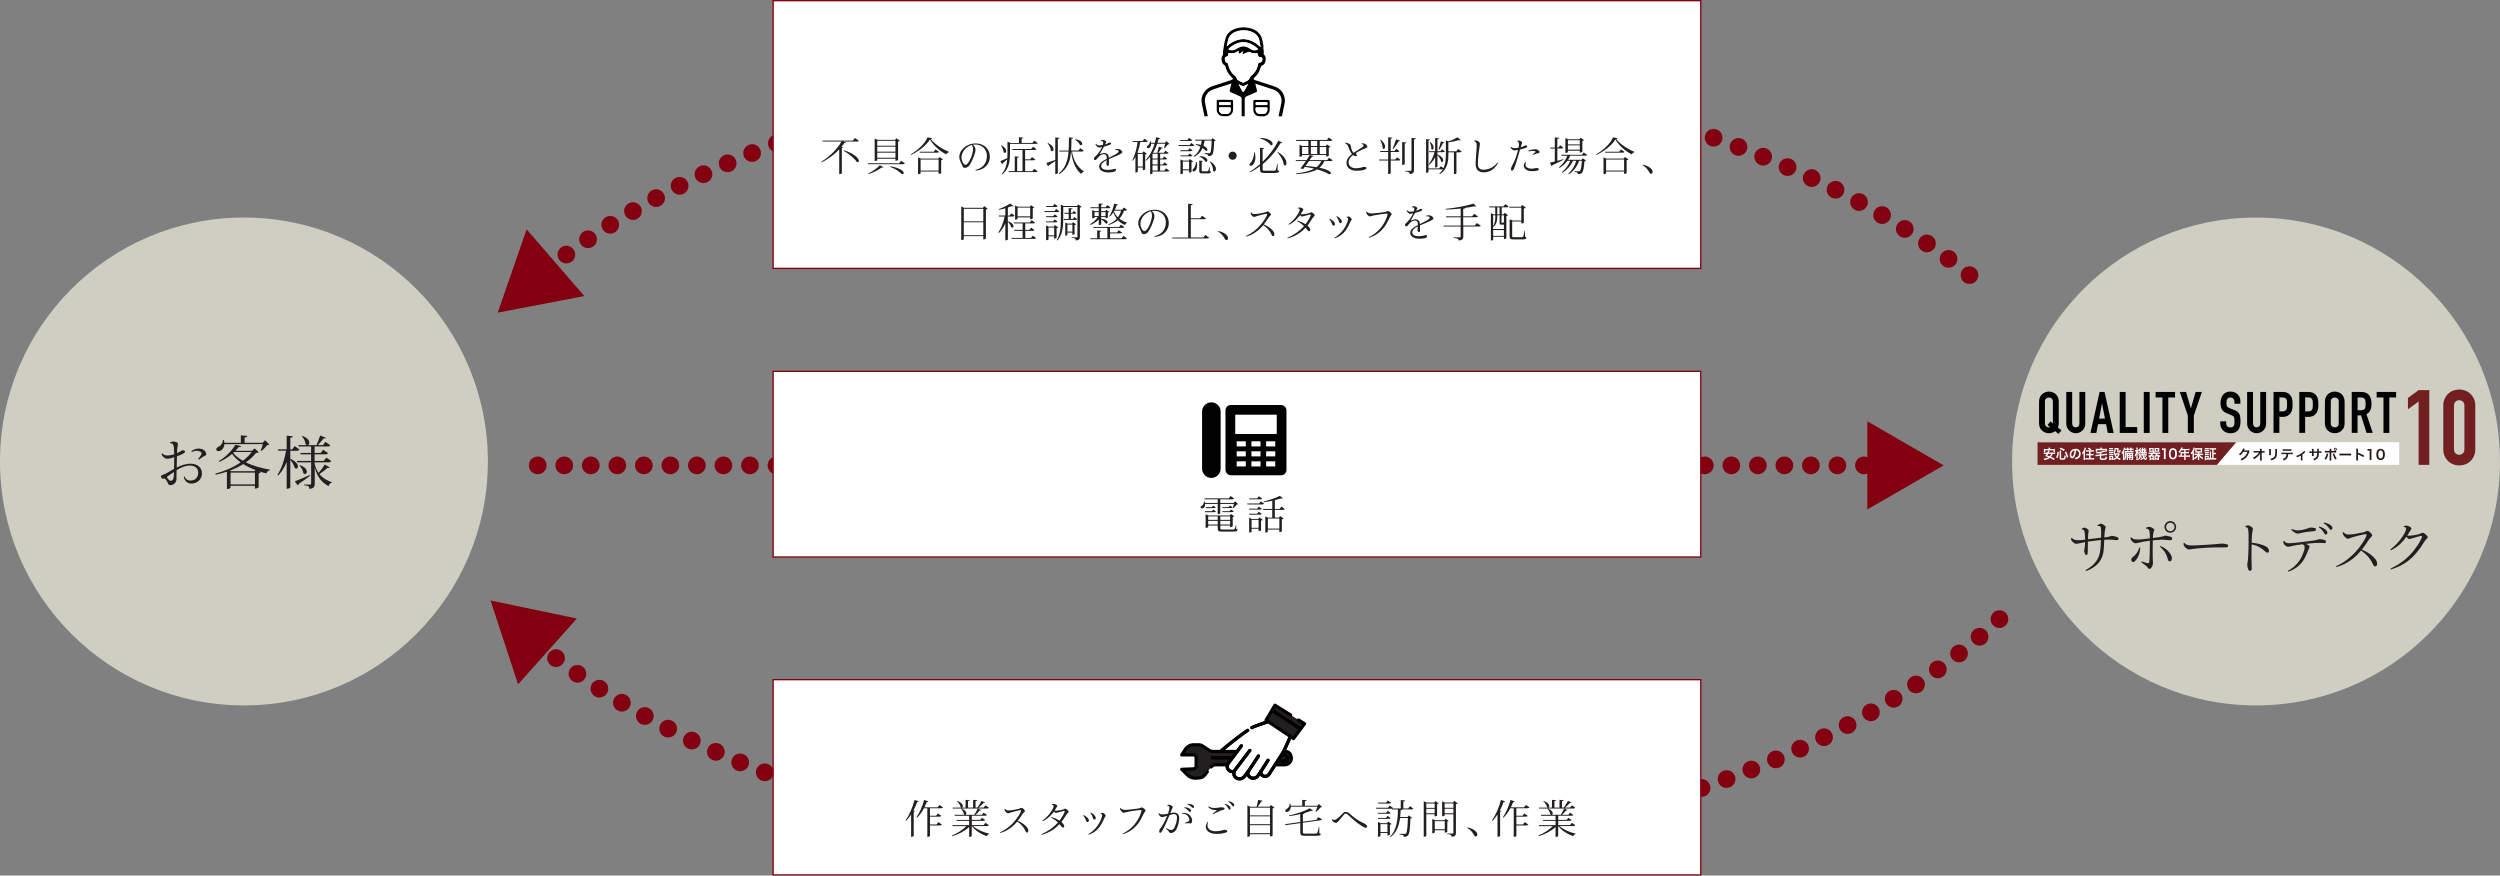 <?xml version="1.0" encoding="UTF-8"?>
<svg id="Layer_2" data-name="Layer 2" xmlns="http://www.w3.org/2000/svg" viewBox="0 0 565.52 198.06">
  <rect x="0" y="0" width="565.52" height="198.06" fill="#808080" stroke="none"/>
  <defs>
    <style>
      .cls-1, .cls-2 {
        fill: #fff;
      }

      .cls-2 {
        stroke-width: .3px;
      }

      .cls-2, .cls-3 {
        stroke: #820010;
      }

      .cls-4 {
        fill: #000100;
      }

      .cls-5 {
        fill: #cecec2;
      }

      .cls-6 {
        fill: #231915;
      }

      .cls-7 {
        fill: #820010;
      }

      .cls-3 {
        stroke-dasharray: 0 0 0 6;
        stroke-width: 4px;
      }

      .cls-3, .cls-8 {
        fill: none;
        stroke-linecap: round;
        stroke-linejoin: round;
      }

      .cls-8 {
        stroke: #000;
        stroke-width: .72px;
      }

      .cls-9 {
        fill: #721f21;
      }

      .cls-10 {
        fill: #231f20;
      }
    </style>
  </defs>
  <g id="_レイヤー_2" data-name="レイヤー 2">
    <circle class="cls-5" cx="55.18" cy="104.39" r="55.18"/>
    <circle class="cls-5" cx="510.33" cy="104.39" r="55.18"/>
    <g>
      <line class="cls-3" x1="121.64" y1="105.27" x2="425.31" y2="105.27"/>
      <polygon class="cls-7" points="422.4 115.24 439.67 105.27 422.4 95.3 422.4 115.24"/>
    </g>
    <rect class="cls-2" x="174.89" y="84" width="209.84" height="42"/>
    <g>
      <path class="cls-10" d="M279.41,113.4l.67,.64c-.06,.07-.17,.09-.33,.1-.18,.25-.5,.61-.74,.81l-.14-.07c.08-.2,.18-.58,.24-.89h-3.08v2.15s-.19,.17-.49,.17h-.09v-2.32h-2.83c.03,.55-.25,1.02-.7,1.02-.21,0-.34-.11-.34-.27,0-.14,.12-.28,.27-.35,.3-.13,.53-.52,.49-.95h.16c.04,.11,.07,.23,.09,.33h2.86v-.82h-2.95l-.06-.22h5.52l.41-.52,.79,.54c-.07,.14-.17,.2-.42,.2h-2.71v.82h3.02l.36-.37Zm-4.96,1.89l.59,.38c-.07,.14-.17,.19-.4,.19h-2.05l-.06-.22h1.61l.31-.35Zm-.04-.91l.59,.38c-.07,.13-.16,.18-.4,.18h-1.84l-.05-.22h1.41l.29-.34Zm5.23,4.47v.81c.27,.11,.32,.13,.32,.22,0,.23-.24,.37-1.09,.37h-2.37c-.86,0-1.04-.11-1.04-.83v-.54h-2.16v.33s-.11,.21-.58,.21v-3.1l.63,.28h4.83l.27-.34,.75,.53c-.05,.06-.2,.13-.35,.17v2.09s-.18,.2-.58,.2v-.37h-2.22v.59c0,.29,.04,.31,.46,.31h2.39c.41,0,.42,0,.64-.93h.11Zm-4.18-2.04h-2.16v.79h2.16v-.79Zm-2.16,1.85h2.16v-.84h-2.16v.84Zm4.96-1.85h-2.22v.79h2.22v-.79Zm-2.22,1.85h2.22v-.84h-2.22v.84Zm.47-2.81l-.05-.22h1.67l.32-.37,.63,.4c-.07,.14-.17,.19-.4,.19h-2.15Zm1.72-1.49l.6,.39c-.07,.13-.17,.18-.4,.18h-1.92l-.05-.22h1.47l.3-.35Z"/>
      <path class="cls-10" d="M285.21,113.41l.73,.51c-.07,.13-.18,.19-.41,.19h-3.35l-.05-.22h2.7l.39-.49Zm-2.68,1.65h1.87l.34-.45,.68,.47c-.07,.14-.17,.2-.42,.2h-2.41l-.06-.22Zm2.88,1.18c-.07,.14-.17,.19-.41,.19h-2.4l-.06-.22h1.84l.35-.45,.69,.48Zm.08-3.47c-.07,.13-.18,.19-.42,.19h-2.44l-.06-.22h1.83l.37-.49,.73,.51Zm-.88,4.61l.27-.34,.77,.54c-.06,.07-.21,.14-.39,.18v2.2s-.16,.19-.56,.19v-.54h-1.58v.66s-.08,.2-.55,.2v-3.35l.59,.27h1.44Zm-1.49,2.01h1.58v-1.79h-1.58v1.79Zm7.51-4.24c-.07,.13-.17,.19-.42,.19h-1.83v1.75h.93l.27-.36,.78,.56c-.06,.06-.21,.14-.39,.18v2.69s-.17,.21-.58,.21v-.57h-2.6v.48s-.08,.2-.57,.2v-3.66l.61,.28h.96v-1.75h-2.03l-.06-.22h2.1v-1.85c-.64,.13-1.31,.26-1.94,.33l-.04-.15c1.29-.3,2.89-.87,3.7-1.3l.7,.6s-.11,.05-.19,.05c-.07,0-.16-.02-.26-.05-.39,.12-.86,.25-1.39,.38v1.99h1.07l.4-.54,.77,.57Zm-1.23,2.15h-2.6v2.28h2.6v-2.28Z"/>
    </g>
    <g>
      <path class="cls-4" d="M276.12,106.01c0,1.16-.94,2.1-2.1,2.1h0c-1.16,0-2.1-.94-2.1-2.1v-12.9c0-1.16,.94-2.1,2.1-2.1h0c1.16,0,2.1,.94,2.1,2.1v12.9Z"/>
      <rect class="cls-4" x="277.21" y="91.61" width="13.8" height="15.9" rx="1.2" ry="1.2"/>
      <rect class="cls-1" x="279.42" y="93.81" width="9.39" height="4.36"/>
      <path class="cls-1" d="M279.75,100.98h2.06v-1.15h-2.06v1.15Zm3.33,0h2.06v-1.15h-2.06v1.15Zm3.33-1.15v1.15h2.06v-1.15h-2.06Z"/>
      <path class="cls-1" d="M279.75,103.24h2.06v-1.15h-2.06v1.15Zm3.33,0h2.06v-1.15h-2.06v1.15Zm3.33-1.15v1.15h2.06v-1.15h-2.06Z"/>
      <path class="cls-1" d="M279.75,105.51h2.06v-1.15h-2.06v1.15Zm3.33,0h2.06v-1.15h-2.06v1.15Zm3.33-1.15v1.15h2.06v-1.15h-2.06Z"/>
    </g>
    <g>
      <path class="cls-10" d="M39.95,108.11c-.01,.44-.08,.69-.21,.94-.16,.27-.47,.53-.81,.64-.44,.14-.74,.01-.87-.2-.05-.1-.08-.21-.14-.35-.08-.2-.35-.57-.52-.77-.05-.07-.12-.12-.21-.12-.12,.04-.21,.04-.33,.03-.12-.03-.21-.06-.27-.13-.13-.12-.18-.22-.17-.36,0-.17,.09-.27,.3-.34,.18-.05,.51-.17,.82-.34,.49-.26,1.2-.66,1.83-1.04,.03-.74,.04-1.73,.04-2.64-.47,.14-.99,.3-1.33,.34-.33,.04-.49,.01-.74-.12-.21-.1-.52-.38-.62-.53-.09-.13-.14-.27-.18-.46,.04-.05,.1-.1,.18-.1,.14,.18,.35,.31,.57,.38,.19,.08,.43,.1,.75,.09,.44-.03,.92-.13,1.37-.26-.01-.69-.04-1.27-.07-1.59-.04-.33-.13-.58-.26-.74-.13-.13-.27-.17-.51-.16-.07-.04-.08-.16-.07-.22,.17-.07,.34-.16,.56-.18,.23-.04,.62,.04,.92,.17,.27,.12,.32,.21,.18,.97-.08,.39-.1,.95-.12,1.5,.27-.13,.53-.27,.73-.4,.21-.16,.4-.22,.56-.26,.25-.05,.38,.03,.46,.13,.08,.13,.09,.29-.12,.46-.26,.22-1.03,.56-1.64,.78-.01,.57-.03,1.55-.05,2.52,.95-.48,2.08-.88,3.24-.86,1.65,.04,2.5,1.07,2.46,2.26-.03,1.26-1,2.12-2.12,2.22-.46,.04-.78,0-1.17-.22-.43-.26-.75-.7-.81-1.29,.04-.05,.13-.08,.19-.06,.17,.49,.56,.88,1.27,.9,.83,.03,1.77-.46,1.79-1.69,.03-.78-.36-1.59-1.68-1.69-1.1-.08-2.33,.47-3.2,1.03l-.04,1.77Zm-2.18-.25c-.01,.08,0,.14,.03,.21,.12,.2,.34,.47,.56,.61,.16,.1,.43,.1,.6-.03,.36-.26,.36-.81,.4-1.88-.56,.36-1.18,.77-1.53,1.05l-.05,.04Zm8.58-4.76c-.39,.17-.9,.55-1.35,.87-.06-.01-.16-.08-.17-.17,.29-.34,.6-.75,.73-1.04,.08-.18,.05-.35-.1-.48-.23-.17-.48-.27-.81-.3-.34-.04-.81,.05-1.22,.26-.06-.03-.13-.12-.13-.19,.38-.31,.92-.51,1.34-.56,.44-.05,.95,.04,1.26,.18,.32,.16,.44,.3,.57,.51,.09,.17,.16,.33,.18,.49,.03,.19-.03,.31-.3,.43Z"/>
      <path class="cls-10" d="M57.61,101.42l.91,.87c-.12,.12-.26,.16-.6,.16-.62,.79-1.4,1.51-2.3,2.13,1.62,.81,3.57,1.35,5.43,1.65v.16c-.39,.04-.65,.3-.77,.69-.53-.12-1.07-.26-1.6-.43l.3,.21c-.08,.09-.26,.18-.47,.23v3.15s-.26,.29-.85,.29v-.64h-5.51v.43c0,.08-.27,.29-.69,.29h-.13v-3.91c-.81,.26-1.65,.49-2.54,.69l-.06-.25c2.15-.59,4.12-1.44,5.71-2.55-.77-.56-1.43-1.2-1.94-1.92-.83,.7-1.82,1.37-2.9,1.81l-.13-.18c1.56-.84,3.07-2.43,3.76-3.68l1.34,.29c-.04,.13-.2,.21-.55,.21-.22,.27-.47,.56-.75,.85h3.71l.62-.52Zm1.35,.48c.16-.35,.38-.98,.51-1.44h-8.7c-.07,.96-.7,1.59-1.34,1.59-.26,0-.51-.12-.51-.4,0-.21,.17-.4,.38-.52,.56-.21,1.13-.83,1.13-1.62h.23c.05,.23,.09,.46,.1,.65h3.72v-1.68l1.47,.13c-.01,.2-.16,.29-.61,.35v1.2h4.06l.55-.57,1,.97c-.1,.09-.26,.1-.51,.12-.3,.42-.87,1.01-1.31,1.33l-.17-.09Zm-1.4,4.69l.21-.27c-.98-.36-1.91-.81-2.74-1.34-.9,.56-1.91,1.05-3.03,1.47l.34,.14h5.23Zm-5.4,2.98h5.51v-2.67h-5.51v2.67Zm.81-7.32l-.23,.21c.56,.68,1.33,1.26,2.21,1.77,.78-.6,1.46-1.26,1.98-1.98h-3.95Z"/>
      <path class="cls-10" d="M65.67,101.95v1.82c1.31,.6,1.73,1.29,1.73,1.74,0,.3-.18,.49-.4,.49-.1,0-.22-.05-.34-.16-.13-.56-.57-1.31-.99-1.83v6.24s-.12,.31-.82,.31v-6.06c-.47,1.13-1.08,2.16-1.9,3.07l-.18-.19c1-1.52,1.61-3.46,1.94-5.43h-1.76l-.08-.31h1.98v-3.08l1.38,.12c-.01,.2-.14,.29-.56,.33v2.64h.43l.56-.75,1.05,.78c-.1,.2-.26,.29-.6,.29h-1.44Zm1.01,6.94c.61-.22,2-.81,3.38-1.43l.08,.17c-.58,.43-1.44,1.07-2.56,1.83-.01,.16-.1,.29-.21,.34l-.69-.91Zm4.52-3.9c.19,.81,.49,1.46,.87,1.99,.52-.6,1.1-1.4,1.4-1.91l1.11,.65c-.07,.09-.14,.16-.29,.16-.05,0-.12-.01-.21-.04-.43,.39-1.16,.97-1.82,1.4,.75,.95,1.76,1.47,2.77,1.83v.14c-.35,.06-.6,.36-.7,.77-1.5-.84-2.56-1.98-3.13-4.26v3.68c0,.65-.16,1.09-1.23,1.2,0-.62-.3-.75-1.18-.82v-.18h1.36c.18,0,.23-.04,.23-.21v-4.81h-3.15l-.08-.31h3.22v-1.5h-2.35l-.09-.31h2.44v-1.46h-2.8l-.09-.31h1.92c-.08-.03-.17-.08-.25-.16-.04-.6-.44-1.39-.86-1.83l.12-.09c1.18,.44,1.56,1.07,1.56,1.52,0,.29-.14,.51-.35,.56h1.98c.27-.64,.61-1.53,.83-2.17l1.3,.52c-.07,.13-.22,.16-.51,.13-.34,.43-.86,1.03-1.3,1.52h1.13l.57-.73,1.1,.77c-.1,.19-.25,.27-.6,.27h-2.95v1.46h1.37l.56-.73,1.1,.77c-.12,.2-.26,.27-.61,.27h-2.42v1.5h2.07l.59-.75,1.1,.78c-.1,.2-.25,.29-.61,.29h-3.15v.42Zm-3.35,.23c1.18,.42,1.56,1.01,1.56,1.46,0,.31-.19,.55-.44,.55-.12,0-.23-.05-.35-.17-.05-.57-.46-1.31-.88-1.73l.12-.1Z"/>
    </g>
    <g>
      <path class="cls-10" d="M472.29,121.99c.55-.06,1.05-.14,1.39-.18,.44-.05,1.04-.12,1.59-.18,.04-.85,.05-1.66-.01-2.13-.03-.18-.08-.34-.2-.44-.13-.12-.31-.09-.52-.05-.05-.04-.09-.12-.09-.19,.14-.09,.39-.25,.55-.3,.18-.08,.35-.08,.58,.03,.21,.1,.47,.27,.61,.44,.17,.2,.16,.29,.05,.64-.1,.34-.14,.59-.18,1.31-.01,.21-.03,.43-.04,.62,.22-.01,.4-.04,.51-.05,.29-.04,.44-.08,.6-.13,.14-.05,.27-.09,.4-.13,.16-.04,.3-.04,.47-.01,.34,.07,.81,.18,1.08,.34,.14,.07,.2,.18,.12,.38-.08,.21-.2,.23-.42,.23-.56-.03-1.04-.14-1.96-.12-.17,0-.47,.03-.83,.05-.03,.51-.04,.95-.05,1.29-.06,1.66-.29,2.82-1.31,4.03-.46,.55-1.51,1.33-2.76,1.73-.05-.03-.1-.12-.1-.2,.91-.51,2.01-1.23,2.74-2.54,.46-.83,.61-1.77,.68-3.04,.03-.38,.05-.79,.07-1.22-.56,.05-1.14,.1-1.57,.17-.44,.05-.94,.12-1.39,.18,0,.83-.01,1.98-.03,2.33-.03,.55-.09,.64-.26,.68-.16,.03-.25-.03-.31-.12-.12-.18-.2-.49-.23-.7-.03-.17-.01-.31,.03-.47,.05-.22,.08-.32,.12-.87,.03-.2,.04-.46,.04-.73l-.17,.03c-.57,.1-1.03,.21-1.44,.3-.34,.08-.55,.06-.75-.05-.17-.09-.49-.34-.65-.54-.09-.13-.14-.31-.18-.6,.05-.07,.13-.09,.2-.09,.13,.13,.26,.25,.47,.34,.33,.16,.69,.17,1.08,.17,.34,0,.88-.05,1.46-.12,0-.68-.04-1.38-.14-1.79-.04-.2-.09-.29-.18-.38-.12-.1-.25-.13-.38-.13-.05-.04-.07-.14-.05-.21,.12-.05,.22-.12,.36-.16,.17-.06,.33-.08,.49,0,.22,.09,.39,.22,.55,.36,.19,.18,.17,.29,.09,.6-.07,.3-.08,.95-.08,1.31v.32Z"/>
      <path class="cls-10" d="M491.34,121.96c-.06,.18-.17,.25-.4,.25-.6-.01-1.17-.14-2.05-.12-.46,.03-1.13,.07-1.9,.14-.04,1.2-.05,2.73-.03,3.69,.01,.43,.03,.96,.05,1.29,.03,.33-.03,.56-.09,.74-.12,.29-.26,.49-.43,.64-.2,.16-.42,.17-.62-.14-.1-.17-.26-.34-.47-.51-.23-.21-.65-.47-1.01-.73-.01-.08,.04-.18,.1-.2,.42,.14,.95,.31,1.25,.38,.27,.07,.39-.01,.44-.25,.1-.55,.14-2.87,.14-3.99v-.84c-.57,.08-.92,.13-1.44,.22-.6,.12-.98,.21-1.38,.3-.33,.08-.52,.09-.77-.04-.16-.09-.46-.33-.61-.55-.09-.13-.16-.3-.2-.6,.04-.05,.13-.1,.21-.09,.12,.13,.25,.26,.46,.35,.27,.12,.66,.14,1.04,.14,.78-.01,1.9-.16,2.69-.26,0-.65-.03-1.22-.09-1.59-.03-.16-.1-.32-.21-.43-.12-.12-.23-.18-.55-.18-.04-.05-.06-.16-.04-.22,.21-.06,.36-.12,.55-.16,.2-.04,.34-.03,.53,.04,.23,.08,.52,.25,.68,.4,.14,.14,.16,.22,.05,.48-.09,.23-.17,.52-.21,.96-.01,.17-.03,.38-.03,.61,.65-.07,1.24-.14,1.6-.21,.31-.04,.44-.1,.6-.14,.13-.04,.29-.09,.43-.13,.16-.04,.29-.05,.47-.01,.35,.04,.9,.19,1.14,.34,.12,.08,.16,.21,.09,.4Zm-7.19,1.92c-.05,.77-.17,1.3-.43,1.9-.25,.55-.53,.92-.78,1.16-.26,.25-.53,.26-.68,.08-.08-.1-.14-.26-.14-.44-.01-.22,.12-.39,.29-.53,.23-.18,.48-.4,.7-.64,.44-.51,.69-1.09,.82-1.56,.07-.03,.18-.01,.22,.04Zm6.94,1.66c.16,.29,.22,.51,.21,.77-.01,.2-.06,.35-.13,.47-.09,.16-.23,.21-.42,.19-.18,0-.31-.19-.36-.42-.22-.78-.43-1.33-.86-1.91-.27-.36-.6-.66-.91-.94,0-.08,.05-.16,.12-.18,.35,.12,.9,.43,1.29,.77,.4,.33,.79,.74,1.07,1.25Zm-.14-7.67c.71,0,1.31,.6,1.31,1.33s-.6,1.31-1.33,1.31-1.31-.58-1.31-1.31,.61-1.33,1.31-1.33h.01Zm0,2.29c.52,0,.95-.43,.95-.96s-.43-.96-.96-.96-.96,.44-.96,.96c0,.56,.46,.96,.96,.96h.01Z"/>
      <path class="cls-10" d="M495.67,123.39c1.4,0,4.77-.23,5.53-.3,.39-.03,.97-.1,1.17-.12,.29-.01,.44-.01,.68,.01,.23,.04,.58,.12,.77,.18,.13,.05,.21,.12,.22,.25,0,.05-.01,.16-.03,.19-.04,.1-.1,.18-.31,.21-.48,.05-1.47-.01-2.44,.01-1.16,0-3,.13-4.08,.22-.78,.08-1.16,.14-1.66,.22-.38,.05-.53,.06-.77-.09-.25-.14-.47-.38-.64-.61-.14-.21-.16-.46-.2-.66,.05-.04,.14-.08,.21-.08,.17,.17,.31,.29,.48,.38,.29,.13,.64,.18,1.08,.18Z"/>
      <path class="cls-10" d="M513.27,124.72c-.04,.14-.13,.25-.27,.29-.17,.04-.3-.01-.51-.19-.31-.27-.73-.69-1.47-1.09-.62-.33-1.21-.51-1.68-.57-.01,.77-.06,2.35-.03,3.44,.04,.92,.06,1.7,.05,2.08-.01,.18-.07,.39-.33,.43-.14,.03-.31-.01-.42-.21-.09-.17-.2-.59-.23-.81-.04-.21-.04-.39,0-.64,.08-.36,.13-.83,.17-1.55,.04-.71,.1-2,.1-3.09s.01-2.31-.08-2.94c-.03-.19-.1-.38-.2-.48-.14-.14-.29-.16-.39-.16-.05-.06-.08-.14-.07-.22,.14-.06,.27-.1,.38-.14,.21-.05,.34-.05,.55,.04,.23,.1,.48,.26,.62,.42,.19,.19,.19,.3,.12,.57-.17,.61-.23,1.81-.25,2.87,.53,.04,1.26,.16,1.66,.26,.66,.17,1.26,.39,1.7,.66,.17,.1,.39,.3,.48,.52,.09,.18,.09,.36,.07,.51Z"/>
      <path class="cls-10" d="M526.14,122.63c-.06,.21-.2,.25-.47,.22-.55-.03-.94-.07-1.72-.04-.42,.01-1.37,.1-2.31,.22,.2,.08,.4,.19,.55,.29,.31,.21,.29,.36,.18,.59-.13,.29-.2,.43-.33,.79-.21,.51-.39,1.01-.79,1.71-.77,1.35-1.99,2.35-3.65,2.91-.04-.01-.09-.12-.08-.19,1.31-.69,2.42-1.79,3.04-2.99,.31-.58,.57-1.29,.7-1.81,.13-.57,.12-.84-.13-1.05-.08-.06-.17-.12-.27-.16-.64,.09-1.22,.17-1.57,.23-.57,.1-1,.21-1.42,.31-.27,.06-.43,.04-.66-.09-.17-.1-.45-.29-.58-.52-.1-.16-.12-.42-.13-.62,.03-.04,.13-.08,.21-.08,.12,.21,.27,.34,.4,.39,.25,.12,.49,.17,.87,.14,1.18-.04,4.94-.53,5.59-.64,.31-.05,.43-.08,.57-.13,.14-.04,.23-.07,.35-.1,.19-.05,.32-.07,.52-.04,.22,.03,.69,.12,.97,.27,.16,.08,.22,.18,.16,.38Zm-7.84-2.78c0-.05,.05-.14,.12-.17,.51,.19,1.05,.31,1.48,.3,.61-.03,1.22-.16,1.66-.3,.38-.1,.49-.17,.68-.25,.17-.06,.33-.09,.55-.09,.23,.01,.69,.05,.9,.12,.17,.05,.22,.2,.18,.39-.05,.22-.21,.29-.51,.31-.61,.05-1.55,.14-2.11,.25-.44,.08-1.03,.23-1.35,.29-.17,.03-.4,0-.58-.09-.3-.14-.75-.47-1.01-.75Zm8.16,.65c.01,.23-.1,.38-.27,.42-.17,.03-.31-.05-.49-.39-.27-.43-.51-.81-1.16-1.25-.01-.06,.04-.16,.09-.18,.61,.16,1.16,.47,1.5,.77,.22,.19,.33,.4,.34,.64Zm.91-.66c-.18,.04-.31-.03-.52-.34-.27-.39-.52-.73-1.2-1.1-.01-.08,.03-.17,.08-.19,.56,.09,1.16,.34,1.49,.58,.23,.2,.36,.39,.39,.62,.01,.23-.09,.39-.25,.43Z"/>
      <path class="cls-10" d="M537.64,127.92c-.08,.13-.18,.19-.35,.21-.18,.01-.3-.09-.39-.25-.08-.16-.17-.38-.34-.69-.38-.69-.95-1.42-1.61-1.99-.25-.22-.55-.46-.86-.66-.3,.35-.62,.7-.97,1.05-1.21,1.17-2.86,2.26-4.64,2.67-.03-.03-.06-.1-.05-.17,2-.92,3.39-2.16,4.26-3.07,1.27-1.37,2.31-2.98,2.6-3.78,.09-.22,.04-.43-.14-.42-.55,.04-2.34,.51-3.06,.73-.33,.1-.47,.17-.7,.26-.26,.08-.42,.08-.65-.08-.23-.14-.53-.47-.65-.69-.08-.17-.12-.35-.16-.57,.05-.07,.12-.09,.2-.09,.18,.2,.3,.32,.49,.42,.25,.09,.49,.13,.75,.12,.78-.01,2.28-.3,2.9-.44,.27-.05,.48-.1,.66-.18,.14-.05,.22-.1,.35-.16,.14-.07,.29-.1,.49,0,.27,.16,.56,.43,.75,.7,.16,.23,.13,.35-.13,.62-.22,.21-.44,.46-.58,.68-.46,.73-.95,1.46-1.53,2.16,1.46,.64,2.37,1.4,2.91,2.03,.25,.26,.53,.7,.53,1.1,.01,.2-.01,.36-.09,.49Z"/>
      <path class="cls-10" d="M549.11,121.73c-.07,.07-.14,.12-.25,.21-.13,.13-.29,.32-.4,.49-.53,.82-.95,1.55-1.59,2.31-1.24,1.55-2.95,3.16-6.01,4.07-.05-.03-.1-.13-.08-.2,2.42-1.13,4.12-2.59,5.43-4.32,1-1.3,1.4-2.18,1.59-2.6,.13-.34,.1-.53-.14-.48-.39,.08-1.85,.51-2.33,.66-.25,.08-.43,.08-.6-.05-.08-.06-.25-.23-.39-.39-.36,.52-.79,1.03-1.25,1.48-.61,.58-1.36,1.17-2.25,1.56-.06-.03-.12-.12-.12-.19,.96-.69,1.78-1.59,2.35-2.35,.53-.68,1-1.51,1.14-1.94,.09-.26,.08-.42,.04-.52-.08-.19-.25-.26-.49-.27-.04-.05-.03-.2,0-.23,.17-.04,.36-.06,.52-.06,.14-.01,.26,0,.43,.05,.23,.08,.53,.22,.66,.37,.16,.16,.16,.27,.04,.43-.19,.26-.34,.52-.43,.68-.13,.23-.27,.47-.43,.71,.18,.03,.34,.04,.51,.03,.39-.01,1.55-.2,1.95-.3,.23-.07,.35-.1,.47-.16,.1-.05,.16-.09,.26-.14,.14-.08,.25-.09,.44-.03,.34,.13,.69,.45,.88,.69,.13,.17,.16,.34,.03,.49Z"/>
    </g>
    <g>
      <path class="cls-3" d="M452.29,140.05c-34.96,32.55-97.36,54.23-168.51,54.23-67.07,0-126.37-19.26-162.23-48.74"/>
      <polygon class="cls-7" points="130.49 139.92 110.97 135.84 117.19 154.79 130.49 139.92"/>
    </g>
    <g>
      <path class="cls-3" d="M123.34,61.21c36.03-28.66,94.47-47.3,160.45-47.3s128.74,20.04,164.36,50.52"/>
      <polygon class="cls-7" points="132.17 66.97 112.59 70.72 119.13 51.88 132.17 66.97"/>
    </g>
    <rect class="cls-2" x="174.89" y=".15" width="209.84" height="60.56"/>
    <g>
      <path class="cls-10" d="M190.73,32.03l.65,.23c-.04,.07-.1,.11-.21,.11-.04,0-.11,0-.17-.02-.19,.29-.41,.59-.66,.88l.37,.13c-.04,.08-.13,.14-.28,.17v5.67s-.11,.19-.59,.19v-5.6c-1.09,1.15-2.5,2.24-3.96,2.91l-.09-.13c1.78-1.02,3.62-2.85,4.56-4.55h-4.25l-.06-.22h6.89l.46-.58,.88,.61c-.07,.13-.17,.19-.43,.19h-3.1Zm.16,1.95c2.6,.86,3.39,1.93,3.39,2.43,0,.17-.1,.28-.25,.28-.06,0-.14-.02-.22-.06-.52-.84-1.94-1.94-2.97-2.53l.06-.12Z"/>
      <path class="cls-10" d="M203.84,36.38l.85,.58c-.08,.13-.19,.19-.44,.19h-7.86l-.06-.22h7.07l.44-.56Zm-3.99,1.43c-.04,.07-.13,.11-.25,.11-.05,0-.11,0-.17-.02-.67,.51-1.84,1.14-2.96,1.49l-.07-.14c.99-.45,2.11-1.28,2.62-1.86l.84,.42Zm-1.41-1.92v.32s-.07,.22-.58,.22v-5.09l.65,.3h3.97l.29-.38,.78,.58c-.06,.07-.21,.14-.4,.18v4.15s-.17,.21-.59,.21v-.48h-4.12Zm4.12-4.04h-4.12v1.12h4.12v-1.12Zm-4.12,2.46h4.12v-1.13h-4.12v1.13Zm0,1.37h4.12v-1.15h-4.12v1.15Zm2.97,1.91c2.38,.48,3.02,1.16,3.02,1.54,0,.16-.12,.27-.27,.27-.09,0-.2-.04-.29-.12-.46-.5-1.31-1.07-2.51-1.54l.05-.15Z"/>
      <path class="cls-10" d="M206.02,34.9c1.56-.86,3.3-2.5,3.79-3.83l1.07,.2c-.03,.11-.13,.15-.35,.18,.92,1.15,2.5,2.23,4.1,2.88l-.02,.14c-.27,.04-.48,.25-.55,.46-1.57-.8-2.96-2.08-3.7-3.39-.79,1.31-2.56,2.72-4.28,3.5l-.06-.13Zm6.21,.97l.29-.36,.78,.56c-.06,.07-.21,.15-.4,.19v2.88s-.17,.2-.58,.2v-.53h-4.07v.38s-.07,.22-.58,.22v-3.81l.64,.28h3.92Zm-.6-2.07l.78,.55c-.07,.13-.18,.19-.42,.19h-3.94l-.05-.22h3.21l.42-.52Zm-3.38,4.79h4.07v-2.5h-4.07v2.5Z"/>
      <path class="cls-10" d="M223.33,37.25c-.61,.85-1.56,1.26-2.61,1.33-.05-.03-.05-.12-.04-.16,1.48-.31,2.61-1.4,2.57-3.24-.04-1.44-1.2-2.69-3.04-2.47-.04,0-.09,0-.13,.02,.1,.08,.19,.17,.26,.27,.12,.16,.19,.3,.25,.46,.1,.27,.12,.55-.02,1.03-.1,.39-.27,.88-.48,1.38-.25,.58-.54,1.14-.84,1.56-.18,.26-.48,.47-.83,.53-.28,.04-.5-.04-.61-.23-.08-.14-.16-.32-.26-.53-.09-.22-.29-.61-.42-.96-.21-.57-.19-1.24,.16-1.89,.42-.76,1.39-1.69,2.84-1.87,1.44-.18,2.48,.32,3.07,1.01,.94,1.08,.91,2.71,.13,3.78Zm-3.5-4.46c-.5,.13-1.08,.44-1.53,.93-.32,.33-.52,.71-.64,1.03-.15,.39-.21,.86-.13,1.24,.07,.39,.3,.94,.56,1.17,.18,.16,.4,.13,.56,.04,.34-.2,.72-.9,1.02-1.58,.24-.58,.37-1.14,.41-1.52,.06-.47,0-.98-.25-1.31Z"/>
      <path class="cls-10" d="M228.47,32.55v2.15c0,1.54-.14,3.44-1.7,4.72l-.13-.11c.8-.95,1.1-2.09,1.21-3.27-.27,.24-.6,.55-1.01,.89,0,.11-.07,.21-.15,.24l-.4-.72c.29-.11,.92-.39,1.58-.7,.02-.34,.03-.69,.03-1.04v-2.67l.69,.3h1.91v-1.3l.99,.09c-.02,.14-.11,.19-.39,.23v.97h2.44l.41-.53,.78,.56c-.06,.14-.17,.19-.42,.19h-5.84Zm-1.94,.33c.82,.43,1.09,.92,1.09,1.26,0,.26-.15,.44-.34,.44-.08,0-.18-.04-.26-.13,0-.47-.29-1.12-.58-1.5l.09-.06Zm7,5.83l.41-.53,.77,.56c-.07,.13-.17,.19-.42,.19h-6.09l-.06-.22h1.41v-3.34l.93,.08c-.02,.14-.11,.19-.39,.23v3.03h1.21v-4.78h-2.26l-.05-.22h4.29l.4-.53,.77,.56c-.08,.13-.18,.19-.43,.19h-2.13v2.11h1.16l.39-.51,.75,.53c-.08,.13-.19,.2-.43,.2h-1.86v2.46h1.64Z"/>
      <path class="cls-10" d="M238.72,31.09l.96,.09c-.02,.13-.11,.19-.39,.22v7.74s-.08,.23-.58,.23v-2.95c-.38,.26-.86,.6-1.46,.98-.03,.11-.09,.2-.18,.23l-.37-.76c.36-.1,1.16-.38,2.01-.68v-5.11Zm-1.68,1.26c.96,.45,1.27,1.02,1.27,1.4,0,.27-.15,.46-.33,.46-.08,0-.18-.04-.26-.13,0-.54-.38-1.25-.76-1.66l.08-.07Zm8.11,1.74c-.07,.14-.17,.19-.42,.19h-2.23c.24,1.5,.9,3.29,2.68,4.51l-.03,.1c-.29,.04-.48,.15-.56,.49-1.59-1.31-2.09-3.49-2.28-5.1h-.03c-.19,2.19-.74,3.82-2.63,5.11l-.14-.14c1.54-1.32,2.03-2.88,2.2-4.97h-2.06l-.06-.22h2.14c.06-.89,.06-1.87,.07-2.97l.97,.06c0,.12-.07,.19-.39,.22-.02,.98-.03,1.87-.08,2.68h1.66l.41-.53,.78,.56Zm-1.94-2.57c1.19,.12,1.58,.62,1.58,.97,0,.21-.13,.36-.3,.36-.07,0-.14-.03-.22-.08-.14-.44-.64-.92-1.1-1.15l.04-.1Z"/>
      <path class="cls-10" d="M250.86,35.67c.95-.47,1.97-.96,2.15-1.3,.07-.12,.05-.22-.04-.3-.13-.13-.37-.16-.69-.13-.04-.04-.04-.11-.03-.15,.29-.08,.52-.1,.69-.09,.15,0,.28,.04,.42,.12,.15,.07,.34,.24,.44,.37,.13,.15,.11,.31-.06,.44-.68,.5-1.83,.88-2.89,1.35v.88c0,.23,0,.39-.02,.5-.02,.1-.09,.14-.2,.15-.09,0-.17-.02-.22-.07-.04-.04-.06-.1-.08-.15-.05-.11-.06-.21-.04-.33,.02-.13,.04-.43,.05-.74-.39,.2-.78,.44-1.02,.72-.33,.39-.29,.99,.15,1.26,.26,.16,.65,.23,1.06,.23,.66,0,1.35-.17,1.62-.24,.14-.04,.23,0,.29,.13,.04,.13,.02,.24-.13,.37-.12,.11-.24,.17-.51,.22-.29,.05-.69,.1-1.1,.1h0c-.55,0-1.06-.09-1.52-.39-.32-.21-.54-.58-.54-.96,0-.45,.22-.72,.48-.96,.3-.28,.8-.55,1.23-.76,0-.14,0-.26,0-.35,0-.44-.24-.71-.69-.71-.37,0-.82,.25-1.13,.59-.25,.28-.41,.5-.58,.65-.13,.12-.26,.15-.41,0-.13-.15-.15-.36,.07-.58s.37-.32,.51-.5c.36-.38,.86-1.07,1.17-1.78-.15,.04-.32,.07-.5,.1-.15,.02-.28,0-.41-.06-.13-.07-.27-.2-.35-.31-.05-.05-.15-.19-.21-.35,.02-.05,.09-.09,.13-.09,.08,.09,.19,.2,.3,.25,.12,.05,.25,.09,.41,.09,.22,0,.52-.04,.8-.09,.1-.32,.14-.58,.05-.72-.07-.14-.22-.21-.48-.18-.03-.04-.04-.12-.03-.16,.09-.03,.23-.06,.33-.08,.15-.03,.25-.02,.4,.03,.14,.05,.35,.16,.45,.25,.07,.06,.09,.14,0,.31-.07,.14-.15,.29-.22,.43,.37-.11,.6-.24,.77-.33,.06-.04,.15-.08,.23-.1,.1-.02,.18,0,.25,0,.05,.02,.1,.05,.12,.13,.03,.08,0,.17-.04,.22-.08,.06-.21,.13-.35,.2-.27,.09-.76,.24-1.22,.37-.27,.52-.6,1.1-.9,1.59-.06,.1-.03,.13,.08,.08,.19-.07,.4-.14,.58-.2,.2-.04,.39-.05,.57,0,.22,.05,.39,.15,.5,.26,.16,.15,.24,.32,.25,.6v.2Z"/>
      <path class="cls-10" d="M258.69,34.24l.75,.54c-.06,.07-.21,.14-.39,.18v3.37s-.16,.16-.54,.16v-.6h-1.13v.95s-.18,.19-.45,.19h-.09v-3.55c-.17,.31-.36,.6-.58,.88l-.13-.12c.64-1.17,1.01-2.66,1.21-4.13h-1.12l-.05-.22h2.3l.4-.51,.77,.54c-.07,.13-.17,.19-.42,.19h-1.28c-.13,.85-.34,1.65-.64,2.4l.19,.08h.93l.27-.35Zm-1.31,3.43h1.13v-2.86h-1.13v2.86Zm6.01,.91l.39-.5,.73,.52c-.07,.13-.17,.2-.41,.2h-3.39v.42s-.18,.19-.45,.19h-.09v-3.95c-.27,.32-.58,.63-.91,.9l-.11-.13c.96-.98,1.62-2.38,2.03-3.71h-.79c0,.5-.22,1-.67,1-.21,0-.3-.13-.3-.25,0-.13,.1-.26,.23-.35,.24-.15,.5-.56,.5-.95h.16c.03,.13,.04,.23,.06,.33h.86c.13-.43,.22-.86,.29-1.26l.95,.23c-.04,.12-.13,.17-.36,.17-.07,.27-.16,.56-.26,.86h1.66l.36-.37,.67,.64c-.07,.07-.17,.09-.34,.1-.19,.24-.51,.65-.74,.86l-.13-.06c.06-.22,.17-.64,.23-.95h-1.78c-.24,.68-.56,1.38-.97,2.04h.98c.12-.41,.25-.97,.34-1.37l.91,.26c-.03,.1-.12,.13-.32,.13-.18,.28-.44,.67-.68,.98h1.23l.36-.47,.71,.5c-.06,.13-.17,.19-.41,.19h-1.5v1.08h.55l.36-.46,.68,.49c-.07,.13-.18,.19-.41,.19h-1.18v1.12h.61l.36-.47,.69,.5c-.08,.14-.18,.19-.42,.19h-1.24v1.17h.97Zm-1.52-3.8h-1.16v1.08h1.16v-1.08Zm0,2.41v-1.12h-1.16v1.12h1.16Zm-1.16,.22v1.17h1.16v-1.17h-1.16Z"/>
      <path class="cls-10" d="M269.46,32.34l.73,.51c-.07,.14-.18,.19-.41,.19h-3.15l-.06-.22h2.53l.37-.49Zm.22-.63c-.07,.13-.17,.19-.42,.19h-2.24l-.05-.22h1.62l.38-.49,.71,.51Zm-2.68,2.27h1.74l.34-.44,.67,.47c-.07,.14-.17,.19-.41,.19h-2.29l-.05-.22Zm2.75,1.2c-.07,.13-.17,.19-.41,.19h-2.29l-.05-.22h1.74l.34-.44,.67,.47Zm-.6,.8l.76,.53c-.06,.07-.2,.14-.38,.18v2.17s-.17,.2-.55,.2v-.53h-1.4v.68s-.08,.2-.55,.2v-3.35l.59,.27h1.27l.26-.34Zm-1.58,2.33h1.4v-1.77h-1.4v1.77Zm3.12-1.66c.07,.3,.11,.56,.11,.79,0,.73-.32,1.34-.81,1.34-.16,0-.25-.09-.25-.24,0-.13,.08-.25,.2-.34,.32-.26,.62-.91,.59-1.55h.16Zm1.82-2.02c.26,.02,.77,.03,.96,.03,.14,0,.21,0,.27-.07,.19-.18,.29-1.1,.35-2.78h-1.6c-.07,.41-.16,.8-.27,1.16,.66,.3,.91,.68,.91,.92,0,.15-.1,.25-.24,.25-.04,0-.09,0-.14-.03-.17-.21-.42-.42-.72-.62-.35,.82-.93,1.49-1.93,2l-.09-.14c.81-.58,1.27-1.31,1.54-2.15-.37-.2-.76-.38-1.09-.49l.02-.13c.47,.04,.85,.11,1.19,.2,.07-.31,.13-.63,.17-.96h-1.46l-.06-.22h3.7l.29-.35,.7,.54c-.06,.08-.17,.12-.35,.14-.06,1.89-.19,2.87-.51,3.14-.22,.18-.45,.24-.84,.24,0-.36-.15-.41-.8-.52v-.15Zm1.14,3.2v.87c.23,.09,.27,.11,.27,.2,0,.23-.22,.33-.84,.33h-1.08c-.62,0-.72-.13-.72-.7v-2.21l.85,.09c-.02,.1-.07,.14-.29,.17v1.95c0,.22,0,.22,.22,.22h1c.12,0,.17,0,.23-.1,.06-.09,.16-.45,.27-.83h.09Zm-2.29-2.53c1.32,.07,1.76,.63,1.76,.99,0,.18-.11,.31-.26,.31-.06,0-.13-.02-.19-.05-.23-.44-.83-.91-1.34-1.13l.04-.11Zm2.39,1.22c.99,.58,1.31,1.25,1.31,1.71,0,.34-.17,.57-.37,.57-.09,0-.18-.04-.27-.14,.04-.67-.35-1.56-.76-2.07l.1-.06Z"/>
      <path class="cls-10" d="M277.91,35.22c0-.5,.41-.92,.92-.92s.92,.41,.92,.92-.41,.92-.92,.92-.92-.43-.92-.92Z"/>
      <path class="cls-10" d="M283.85,34.49c.1,.4,.13,.76,.13,1.08,0,1.1-.5,1.94-1.06,1.94-.17,0-.28-.11-.28-.26,0-.13,.08-.26,.19-.38,.45-.38,.87-1.35,.86-2.38h.16Zm5.17,2.46l-.02,1.57c.28,.1,.33,.13,.33,.22,0,.26-.26,.39-1.14,.39h-2.13c-.85,0-1.04-.14-1.04-.89v-.64c-.69,.51-1.44,.98-2.24,1.39l-.1-.13c.83-.5,1.61-1.08,2.34-1.72v-3.72l.95,.09c-.02,.13-.06,.18-.35,.22v2.86c1.55-1.5,2.79-3.22,3.56-4.77l.9,.46c-.04,.07-.11,.11-.22,.11-.04,0-.11,0-.18-.03-.88,1.57-2.26,3.31-4.05,4.78v1.12c0,.32,.04,.35,.44,.35h2.16c.17,0,.28-.02,.36-.16,.07-.14,.22-.77,.36-1.49h.09Zm-3.94-5.77c2.13,.13,2.8,.9,2.8,1.35,0,.19-.11,.32-.29,.32-.05,0-.11,0-.17-.04-.32-.48-1.13-1.12-2.37-1.49l.03-.13Zm4,3.2c1.47,.92,1.93,1.9,1.93,2.49,0,.34-.15,.56-.34,.56-.08,0-.18-.04-.27-.13-.05-.92-.77-2.14-1.42-2.84l.11-.07Z"/>
      <path class="cls-10" d="M301.46,36.24c-.07,.13-.18,.19-.43,.19h-1.43c-.28,.62-.65,1.12-1.13,1.51,2.01,.41,2.59,.95,2.59,1.25,0,.13-.12,.22-.28,.22-.09,0-.2-.03-.3-.08-.63-.37-1.48-.71-2.56-1.01-1.05,.62-2.54,.93-4.69,1.08l-.04-.17c1.75-.22,3.09-.52,4.08-1.08-.64-.15-1.33-.3-2.11-.42-.13,.18-.24,.33-.34,.47-.04,0-.07,.02-.12,.02-.15,0-.34-.05-.5-.16,.31-.37,.77-1.01,1.19-1.62h-2.24l-.06-.22h2.46c.31-.46,.58-.89,.72-1.16l.9,.22c-.04,.13-.14,.17-.39,.15-.12,.19-.31,.47-.54,.79h3.97l.42-.54,.82,.57Zm-5.5-4.36h-2.74l-.05-.22h7l.42-.55,.81,.57c-.07,.13-.18,.2-.43,.2h-2.43v1.15h1.37l.27-.36,.79,.55c-.06,.07-.22,.15-.39,.19v1.82s-.18,.19-.58,.19v-.38h-5.46v.24s-.08,.2-.58,.2v-2.74l.64,.29h1.36v-1.15Zm-1.42,1.37v1.58h1.42v-1.58h-1.42Zm1.57,3.18c-.25,.36-.53,.75-.78,1.1,.96,.07,1.78,.17,2.47,.29,.47-.37,.84-.82,1.09-1.39h-2.77Zm1.85-4.55h-1.43v1.15h1.43v-1.15Zm-1.43,1.37v1.58h1.43v-1.58h-1.43Zm3.47,0h-1.46v1.58h1.46v-1.58Z"/>
      <path class="cls-10" d="M306.21,34.56c.51-.34,1.23-.79,1.56-1,.31-.19,.53-.34,.62-.46,.08-.11,.08-.19,.04-.29-.06-.13-.24-.22-.4-.26,0-.04,0-.12,.04-.15,.17,0,.28,.03,.41,.04,.19,.04,.32,.08,.42,.16,.14,.1,.28,.24,.37,.42,.08,.13,.06,.29-.13,.4-.2,.11-.34,.16-.6,.27-.26,.1-.61,.25-1.03,.47-.24,.13-.5,.27-.76,.43,0,.13,.04,.26,.1,.35,.06,.1,.13,.2,.08,.28-.07,.1-.19,.11-.31,.1-.15,0-.32-.07-.49-.17l-.1-.07c-.27,.22-.52,.49-.7,.77-.21,.32-.27,.6-.27,.87,0,.72,.55,1.32,1.6,1.34,.32,0,.84-.04,1.26-.15,.14-.04,.31-.09,.41-.13,.07-.02,.19-.04,.3-.04,.14,0,.26,.04,.35,.08,.05,.03,.11,.09,.11,.18,0,.16-.09,.25-.23,.32-.41,.17-1.16,.31-2.05,.3-1.37,0-2.23-.76-2.22-1.77,0-.54,.21-.93,.46-1.25,.18-.22,.46-.5,.76-.75-.41-.52-.72-1.41-.89-1.83-.13-.3-.39-.51-.64-.64,0-.05,.02-.11,.05-.13,.25,.04,.62,.15,.83,.26,.28,.15,.36,.25,.41,.56,.05,.32,.1,.52,.18,.76,.14,.4,.31,.63,.44,.74h.02Z"/>
      <path class="cls-10" d="M315.61,36.1l.4-.52,.76,.55c-.06,.13-.17,.19-.42,.19h-1.76v2.83s-.07,.23-.58,.23v-3.07h-2.02l-.05-.22h2.07v-1.71h-1.77l-.05-.22h1.83v-3.11l.96,.09c-.02,.13-.11,.2-.39,.23v2.79h.86l.39-.5,.73,.53c-.08,.13-.18,.19-.41,.19h-1.56v1.71h1.04Zm-3.28-4.5c.75,.6,.99,1.19,.99,1.58,0,.3-.14,.5-.32,.5-.07,0-.16-.04-.23-.13,0-.58-.27-1.4-.56-1.88l.12-.06Zm2.69,2.03c.23-.5,.55-1.36,.79-2.11l.89,.32c-.04,.1-.11,.15-.32,.13-.36,.6-.82,1.29-1.21,1.74l-.15-.09Zm2.16-1.48l.96,.08c0,.14-.1,.2-.38,.23v4.66s-.08,.2-.58,.2v-5.17Zm2.1-.95l.99,.08c-.02,.14-.07,.21-.41,.25v6.92c0,.49-.13,.85-.96,.94-.02-.47-.27-.53-1.03-.6v-.14h1.2c.16,0,.22-.05,.22-.2v-7.25Z"/>
      <path class="cls-10" d="M329.86,33.71l.77,.55c-.08,.14-.19,.2-.43,.2h-.74v4.75s-.19,.18-.48,.18h-.09v-4.93h-1.25v.42c0,1.62-.19,3.37-1.91,4.52l-.13-.12c.32-.31,.59-.63,.78-.97-.04,0-.08,0-.13,0h-3.11v.57s-.07,.22-.55,.22v-7.63l.93,.09c-.02,.12-.1,.19-.38,.22v6.32h2.4l.39-.5,.6,.43c.45-.94,.54-2.01,.54-3.15v-3.13l.65,.23c.73-.26,1.54-.65,1.97-.92l.76,.64s-.11,.06-.19,.06c-.07,0-.16-.02-.27-.05-.58,.17-1.52,.38-2.36,.49v2.04h1.81l.41-.53Zm-6.63,.49h1.41v-2.98l.91,.08c-.02,.14-.11,.2-.39,.23v2.67h.71l.33-.44,.63,.48c-.07,.13-.17,.18-.4,.18h-1.27v.52c1,.43,1.31,.99,1.31,1.35,0,.21-.12,.35-.26,.35-.07,0-.15-.03-.22-.1-.06-.47-.45-1.06-.83-1.44v2.58s-.07,.21-.52,.21v-2.34c-.33,.65-.77,1.22-1.31,1.72l-.13-.14c.6-.76,1.03-1.72,1.29-2.71h-1.21l-.06-.22Zm.31-2.11c.56,.49,.75,.95,.75,1.29,0,.29-.13,.47-.3,.47-.06,0-.14-.04-.21-.12,.04-.49-.14-1.18-.36-1.58l.12-.05Zm3.19,.13c-.03,.1-.09,.15-.31,.14-.24,.51-.57,1.12-.85,1.51l-.16-.08c.17-.44,.38-1.17,.52-1.81l.79,.23Z"/>
      <path class="cls-10" d="M338.86,36.87c-.13,.26-.46,.76-.79,1.1-.36,.37-1.18,1.02-2.46,1.02-.58,0-1.06-.16-1.39-.54-.3-.33-.42-.78-.42-1.55,0-.68,.16-2.42,.21-3.12,.03-.43,.05-.87,0-1.25-.05-.31-.26-.52-.52-.57-.02-.04-.03-.1,0-.15,.09-.02,.15-.02,.23-.03,.15,0,.26,0,.4,.06,.2,.07,.39,.19,.5,.3,.11,.1,.14,.23,.14,.41,0,.24-.09,.68-.13,1.04-.14,.83-.33,2.55-.32,3.46,0,.59,.13,.87,.39,1.08,.21,.19,.52,.26,.84,.26,.77,0,1.5-.23,2.06-.58,.44-.27,.86-.67,1.15-1.04,.05,0,.12,.04,.13,.09Z"/>
      <path class="cls-10" d="M343.85,33.82c-.32,1.19-1,3.5-1.38,4.35-.17,.37-.34,.46-.51,.4-.15-.04-.2-.14-.18-.3,.02-.15,.06-.32,.11-.45,.06-.17,.13-.32,.21-.46,.08-.15,.17-.31,.29-.53,.38-.77,.77-1.92,1-2.91-.22,.04-.48,.08-.69,.1-.17,0-.28,0-.44-.08-.14-.08-.32-.23-.41-.34-.05-.07-.12-.17-.18-.32,.02-.04,.06-.08,.13-.08,.19,.2,.45,.29,.71,.31,.24,.02,.61-.02,.98-.07,.07-.37,.11-.63,.11-.81,0-.19-.02-.34-.05-.41-.07-.15-.2-.2-.33-.22-.03-.04-.04-.1-.02-.14,.11-.03,.21-.04,.29-.05,.13-.02,.24-.02,.35,.04,.14,.06,.3,.15,.4,.24,.13,.12,.1,.2,.05,.32-.05,.14-.09,.22-.14,.38-.05,.14-.09,.32-.15,.54,.37-.11,.63-.23,.8-.32,.13-.05,.23-.1,.34-.11,.15-.03,.25,0,.32,.13,.05,.12,0,.23-.09,.29-.2,.14-.78,.34-1.5,.51Zm4.19,4.59c-.08,.13-.26,.19-.59,.25-.55,.09-1.48,.12-2.04-.18-.38-.2-.59-.46-.68-.78-.05-.21-.04-.4,.02-.55,.06-.15,.19-.36,.32-.52,.05,0,.12,.02,.13,.06-.1,.21-.13,.4-.13,.55,0,.27,.13,.55,.49,.73,.56,.29,1.25,.19,1.77,.07,.17-.04,.28-.05,.4-.02,.11,.02,.22,.04,.28,.09,.1,.06,.11,.21,.05,.3Zm.21-3.93c-.03,.09-.08,.13-.22,.16-.11,.02-.22,.03-.34,.06-.22,.05-.51,.15-.94,.35-.04-.03-.06-.08-.07-.14,.23-.15,.45-.32,.57-.43,.15-.14,.13-.23-.04-.28-.41-.12-.93-.05-1.46,.04-.03-.04-.04-.11-.04-.15,.22-.08,.56-.21,.76-.24,.32-.06,.61-.1,.92-.08,.2,.02,.32,.06,.46,.14s.29,.22,.38,.36c.04,.06,.04,.15,.02,.22Z"/>
      <path class="cls-10" d="M352.27,36.38c.43-.11,.89-.24,1.36-.37l.04,.13c-.57,.29-1.39,.71-2.5,1.22-.03,.11-.1,.19-.19,.22l-.39-.78c.24-.05,.64-.14,1.12-.27v-2.92h-1.01l-.06-.22h1.07v-2.3l.99,.09c0,.14-.13,.19-.42,.23v1.97h.25l.37-.54,.71,.57c-.07,.14-.17,.19-.41,.19h-.92v2.76Zm6.78-1.36c-.07,.13-.18,.2-.42,.2h-3.43c-.14,.32-.31,.64-.5,.93h3.07l.29-.35,.7,.55c-.05,.06-.17,.11-.34,.13-.11,1.58-.31,2.44-.66,2.7-.23,.16-.47,.22-.84,.22,0-.27-.04-.45-.74-.52v-.15c.24,0,.74,.02,.91,.02,.15,0,.22,0,.29-.06,.22-.18,.36-.95,.46-2.31h-.65c-.41,1.26-1.15,2.28-2.31,3.05l-.11-.15c.88-.77,1.47-1.78,1.79-2.9h-.74c-.5,1.1-1.32,2.03-2.4,2.72l-.12-.15c.85-.68,1.51-1.6,1.92-2.57h-.67c-.47,.63-1.06,1.18-1.78,1.62l-.11-.14c.85-.69,1.49-1.63,1.88-2.62h-1.3l-.06-.22h4.66l.41-.53,.79,.55Zm-4.38-.94v.32s-.09,.2-.57,.2v-3.38l.61,.28h2.57l.27-.36,.78,.56c-.06,.07-.21,.14-.39,.18v2.42s-.16,.22-.58,.22v-.43h-2.7Zm2.7-2.37h-2.7v.95h2.7v-.95Zm-2.7,2.15h2.7v-.98h-2.7v.98Z"/>
      <path class="cls-10" d="M361.08,34.9c1.56-.86,3.3-2.5,3.79-3.83l1.07,.2c-.03,.11-.13,.15-.35,.18,.92,1.15,2.5,2.23,4.1,2.88l-.02,.14c-.27,.04-.48,.25-.55,.46-1.57-.8-2.96-2.08-3.7-3.39-.79,1.31-2.56,2.72-4.28,3.5l-.06-.13Zm6.21,.97l.29-.36,.78,.56c-.06,.07-.21,.15-.4,.19v2.88s-.17,.2-.58,.2v-.53h-4.07v.38s-.07,.22-.58,.22v-3.81l.64,.28h3.92Zm-.6-2.07l.78,.55c-.07,.13-.18,.19-.42,.19h-3.94l-.05-.22h3.21l.42-.52Zm-3.38,4.79h4.07v-2.5h-4.07v2.5Z"/>
      <path class="cls-10" d="M373.67,38.35c.15,.21,.18,.4,.16,.58-.02,.2-.1,.34-.28,.37-.19,.03-.32-.04-.44-.28-.13-.26-.36-.64-.64-.93-.24-.26-.57-.52-.88-.7,0-.04,.03-.13,.07-.14,.95,.2,1.66,.64,2.01,1.11Z"/>
      <path class="cls-10" d="M222.64,46.63l.78,.58c-.06,.07-.22,.15-.4,.19v6.54s-.16,.23-.59,.23v-.75h-4.41v.64s-.04,.25-.58,.25v-7.61l.64,.31h4.26l.3-.39Zm-.21,.61h-4.41v2.83h4.41v-2.83Zm-4.41,5.97h4.41v-2.93h-4.41v2.93Z"/>
      <path class="cls-10" d="M227.98,49v1.04c.98,.33,1.29,.81,1.29,1.12,0,.2-.13,.34-.28,.34-.08,0-.16-.04-.24-.11-.09-.38-.43-.88-.76-1.21v3.99c0,.05-.2,.2-.49,.2h-.09v-3.82c-.36,.8-.84,1.53-1.44,2.15l-.14-.13c.7-1,1.16-2.31,1.43-3.59h-1.29l-.05-.22h1.49v-1.64c-.48,.13-.98,.26-1.46,.34l-.05-.14c.92-.32,2.05-.89,2.61-1.28l.77,.58s-.11,.07-.19,.07c-.07,0-.16-.02-.27-.05-.23,.09-.51,.2-.83,.3v1.82h.39l.39-.51,.72,.53c-.07,.14-.17,.2-.41,.2h-1.08Zm5.62,4.29l.78,.56c-.08,.13-.17,.19-.42,.19h-5.1l-.06-.22h2.52v-1.6h-1.83l-.06-.22h1.89v-1.46h-1.98l-.06-.22h3.68l.4-.52,.77,.55c-.07,.13-.17,.19-.42,.19h-1.79v1.46h.94l.39-.5,.75,.53c-.07,.13-.17,.19-.41,.19h-1.66v1.6h1.3l.41-.53Zm-3.41-4.13v.32s-.08,.21-.57,.21v-3.21l.61,.28h2.73l.26-.34,.75,.53c-.05,.06-.19,.13-.35,.16v2.29s-.17,.21-.58,.21v-.43h-2.85Zm2.85-2.2h-2.85v1.98h2.85v-1.98Z"/>
      <path class="cls-10" d="M238.9,47.27l.72,.51c-.07,.13-.17,.19-.41,.19h-2.91l-.06-.22h2.3l.37-.49Zm.34-.63c-.08,.13-.18,.19-.41,.19h-2.16l-.05-.22h1.55l.37-.49,.71,.51Zm-1.02,2.27l.34-.43,.66,.46c-.07,.13-.17,.19-.41,.19h-2.15l-.05-.22h1.61Zm1,1.2c-.07,.13-.17,.19-.41,.19h-2.15l-.05-.22h1.61l.34-.44,.66,.47Zm-.58,.8l.75,.53c-.05,.07-.2,.14-.38,.18v2.17s-.15,.19-.55,.19v-.52h-1.28v.68s-.08,.2-.55,.2v-3.35l.58,.27h1.16l.26-.34Zm-1.46,2.33h1.28v-1.77h-1.28v1.77Zm6.73-7l.75,.55c-.06,.08-.21,.14-.38,.18v6.58c0,.46-.13,.78-.92,.86,0-.47-.25-.54-.95-.59v-.13h1.12c.14,0,.19-.04,.19-.14v-6.73h-3.21v2.6c0,1.6-.07,3.6-1.31,4.99l-.14-.1c.84-1.4,.91-3.17,.91-4.88v-3.12l.65,.29h3.02l.28-.36Zm-.87,2.86l.61,.46c-.07,.13-.17,.19-.41,.19h-2.56l-.06-.22h1.12v-1.17h-.93l-.06-.22h.99v-1.06l.88,.07c0,.13-.09,.18-.37,.22v.77h.34l.3-.41,.58,.43c-.06,.14-.16,.19-.4,.19h-.83v1.17h.47l.31-.43Zm-.46,3.51h-1.12v.53s-.07,.18-.49,.18v-2.98l.53,.24h1l.23-.32,.7,.5c-.05,.06-.2,.14-.36,.16v2.01s-.15,.18-.5,.18v-.51Zm0-1.81h-1.12v1.59h1.12v-1.59Z"/>
      <path class="cls-10" d="M248.54,49.67c-.5,.5-1.12,.9-1.85,1.21l-.1-.16c.72-.43,1.33-1,1.74-1.63h-.75v.14s-.08,.17-.52,.17v-1.89l.57,.25h.91v-.66h-1.82l-.06-.22h1.88v-.85l.93,.07c-.02,.14-.1,.2-.38,.23v.55h1.01l.38-.47,.71,.5c-.07,.13-.17,.19-.41,.19h-1.68v.66h.92l.22-.29,.67,.46c-.04,.05-.16,.13-.3,.14v1.11s-.15,.19-.52,.19v-.29h-.99v.42c1.09,.09,1.45,.52,1.45,.82,0,.15-.11,.27-.25,.27-.06,0-.13-.02-.19-.05-.18-.32-.63-.7-1.01-.91v1.1s-.07,.2-.55,.2v-1.27Zm5.18,4.22l.41-.52,.79,.55c-.07,.13-.17,.19-.43,.19h-7.8l-.06-.22h1.56v-1.77l.95,.08c0,.13-.1,.19-.37,.22v1.47h1.73v-2.34h-3.16l-.06-.22h5.88l.4-.51,.77,.54c-.07,.13-.17,.19-.42,.19h-2.82v1.03h1.58l.4-.5,.76,.53c-.07,.13-.19,.19-.42,.19h-2.3v1.1h2.67Zm-6.13-5.01h.95v-.89h-.95v.89Zm2.49-.89h-.99v.89h.99v-.89Zm4.87-.52c-.07,.13-.19,.19-.42,.19h-.28c-.23,.71-.57,1.31-1.04,1.81,.47,.38,1.04,.67,1.75,.88l-.03,.09c-.22,.06-.38,.2-.44,.47-.68-.29-1.21-.67-1.62-1.11-.55,.47-1.24,.84-2.12,1.11l-.05-.15c.8-.32,1.43-.74,1.92-1.27-.32-.43-.58-.92-.77-1.46-.24,.39-.51,.71-.8,.96l-.13-.09c.46-.62,.88-1.73,1.12-2.85l.88,.25c-.04,.11-.11,.16-.31,.15-.13,.34-.26,.68-.42,.99h1.64l.39-.51,.75,.54Zm-2.89,.19l-.08,.16c.22,.5,.51,.96,.9,1.34,.32-.43,.56-.94,.73-1.5h-1.55Z"/>
      <path class="cls-10" d="M263.81,52.25c-.61,.85-1.56,1.26-2.61,1.33-.05-.03-.05-.12-.04-.16,1.48-.31,2.61-1.4,2.57-3.24-.04-1.44-1.2-2.69-3.04-2.47-.04,0-.09,0-.13,.02,.1,.08,.19,.17,.26,.27,.12,.16,.19,.3,.25,.46,.1,.27,.12,.55-.02,1.03-.1,.39-.27,.88-.48,1.38-.25,.58-.54,1.14-.84,1.56-.18,.26-.48,.47-.83,.53-.28,.04-.5-.04-.61-.23-.08-.14-.16-.32-.26-.53-.09-.22-.29-.61-.42-.96-.21-.57-.19-1.24,.16-1.89,.42-.76,1.39-1.69,2.84-1.87,1.44-.18,2.48,.32,3.07,1.01,.94,1.08,.91,2.71,.13,3.78Zm-3.5-4.46c-.5,.13-1.08,.44-1.53,.93-.32,.33-.52,.71-.64,1.03-.15,.39-.21,.86-.13,1.24,.07,.39,.3,.94,.56,1.17,.18,.16,.4,.13,.56,.04,.34-.2,.72-.9,1.02-1.58,.24-.58,.37-1.14,.41-1.52,.06-.47,0-.98-.25-1.31Z"/>
      <path class="cls-10" d="M272.64,53.16l.87,.6c-.08,.13-.18,.19-.44,.19h-7.86l-.06-.22h3.61v-7.64l1.03,.09c-.02,.14-.13,.21-.42,.24v2.96h2.1l.45-.58,.86,.6c-.08,.14-.19,.19-.43,.19h-2.98v4.13h2.83l.45-.58Z"/>
      <path class="cls-10" d="M277.62,53.35c.15,.21,.18,.4,.16,.58-.02,.2-.1,.34-.28,.37-.19,.03-.32-.04-.44-.28-.13-.26-.36-.64-.64-.93-.24-.26-.57-.52-.88-.7,0-.04,.03-.13,.07-.14,.95,.2,1.66,.64,2.01,1.11Z"/>
      <path class="cls-10" d="M288.23,53.28c-.05,.09-.13,.14-.24,.14-.13,0-.21-.06-.27-.17-.05-.11-.12-.26-.23-.48-.26-.48-.66-.98-1.12-1.38-.17-.15-.38-.32-.59-.46-.21,.24-.43,.49-.68,.73-.84,.81-1.98,1.57-3.21,1.85-.02-.02-.04-.07-.04-.12,1.39-.64,2.35-1.49,2.95-2.12,.88-.95,1.6-2.06,1.8-2.62,.06-.15,.03-.3-.1-.29-.38,.03-1.62,.35-2.12,.5-.23,.07-.32,.12-.49,.18-.18,.05-.29,.05-.45-.05-.16-.1-.37-.32-.45-.48-.05-.12-.08-.24-.11-.4,.04-.04,.08-.06,.13-.06,.13,.14,.21,.23,.34,.29,.17,.06,.34,.09,.52,.08,.54,0,1.58-.21,2.01-.31,.19-.04,.33-.07,.46-.13,.1-.04,.15-.07,.24-.11,.1-.04,.2-.07,.34,0,.19,.11,.39,.3,.52,.49,.11,.16,.09,.24-.09,.43-.15,.14-.31,.31-.41,.47-.32,.5-.66,1.01-1.06,1.49,1.01,.44,1.64,.97,2.02,1.4,.17,.18,.37,.49,.37,.77,0,.13,0,.25-.06,.34Z"/>
      <path class="cls-10" d="M295.32,50.72c.69-.91,1.01-1.58,1.13-1.87,.12-.28,.03-.37-.13-.33-.27,.05-1.26,.31-1.6,.42-.18,.05-.29,.05-.41-.04-.05-.04-.15-.13-.24-.23-.27,.37-.58,.74-.92,1.06-.42,.4-.98,.84-1.58,1.1-.04-.02-.08-.08-.08-.14,.68-.47,1.27-1.11,1.67-1.63,.36-.48,.67-1.03,.78-1.32,.06-.18,.06-.31,.03-.4-.05-.13-.18-.2-.34-.22-.02-.04,0-.13,0-.15,.13-.02,.24-.03,.35-.03s.18,0,.29,.04c.17,.05,.39,.17,.49,.26,.1,.11,.1,.19,.02,.3-.13,.18-.23,.36-.3,.48-.08,.14-.17,.29-.27,.43,.13,.03,.23,.04,.34,.03,.27,0,1.12-.14,1.38-.2,.16-.04,.23-.07,.32-.12,.07-.03,.11-.04,.18-.09,.09-.05,.17-.07,.31-.02,.23,.09,.46,.32,.59,.48,.1,.12,.12,.22,.02,.32-.05,.05-.09,.09-.16,.15-.09,.09-.21,.22-.28,.33-.38,.57-.7,1.15-1.14,1.68l-.02,.02c.13,.1,.22,.2,.31,.29,.15,.15,.28,.38,.32,.57,.04,.18,0,.38-.22,.41-.15,.04-.25-.06-.39-.24-.13-.17-.28-.35-.45-.54-.89,.95-2.22,1.94-4.03,2.41-.04-.02-.07-.1-.05-.14,1.5-.64,2.82-1.6,3.74-2.64-.21-.2-.45-.41-.7-.59-.33-.24-.56-.36-.83-.5,0-.05,.04-.13,.07-.15,.28,.08,.51,.16,.75,.27,.42,.17,.77,.36,1.06,.55v-.02Z"/>
      <path class="cls-10" d="M300.8,49.48c.19,.09,.4,.2,.52,.3,.27,.2,.45,.39,.58,.61,.07,.13,.11,.27,.06,.41-.03,.1-.1,.19-.19,.22-.17,.08-.33-.04-.4-.21-.06-.19-.16-.45-.28-.65-.13-.25-.26-.42-.4-.56,0-.04,.06-.11,.1-.13Zm1.05,4.29c1.2-.68,1.94-1.58,2.43-2.44,.39-.68,.65-1.37,.69-1.75,0-.13-.02-.22-.07-.27-.06-.06-.14-.08-.26-.09-.02-.04-.03-.13,0-.16,.13-.04,.27-.07,.35-.08s.18,0,.31,.07c.14,.08,.31,.23,.41,.38,.08,.11,.07,.21,0,.33-.07,.1-.17,.26-.22,.36-.16,.37-.41,.89-.65,1.31-.46,.83-1.24,1.9-2.9,2.48-.04-.03-.07-.09-.07-.14Zm.58-4.87c.18,.09,.37,.22,.5,.32,.25,.21,.42,.41,.54,.64,.07,.13,.1,.27,.04,.4-.04,.1-.11,.19-.2,.22-.16,.06-.32-.05-.38-.22-.06-.19-.15-.47-.25-.67-.13-.25-.24-.43-.37-.58,0-.04,.07-.11,.11-.11Z"/>
      <path class="cls-10" d="M313.15,47.96c.22-.03,.33-.04,.44-.09,.08-.04,.13-.06,.19-.1,.11-.04,.19-.04,.31,0,.23,.12,.52,.33,.63,.48,.14,.17,.08,.27-.04,.43-.14,.17-.29,.44-.37,.62-.33,.66-.72,1.5-1.28,2.2-.99,1.21-2.02,1.85-3.34,2.3-.05-.02-.08-.08-.07-.14,1.54-.76,2.59-1.77,3.36-3.03,.38-.6,.76-1.46,.89-2.05,.04-.2,0-.26-.13-.26-.56,0-2.47,.3-2.84,.38-.3,.05-.58,.13-.78,.21-.2,.07-.32,.06-.47-.03-.19-.11-.41-.35-.5-.53-.06-.1-.11-.24-.14-.41,.03-.04,.08-.07,.13-.06,.13,.14,.28,.24,.45,.31,.25,.1,.57,.11,.9,.09,.68-.04,2.34-.24,2.67-.3Z"/>
      <path class="cls-10" d="M321.23,50.67c.95-.47,1.97-.96,2.15-1.3,.07-.12,.05-.22-.04-.3-.13-.13-.37-.16-.69-.13-.04-.04-.04-.11-.03-.15,.29-.08,.52-.1,.69-.09,.15,0,.28,.04,.42,.12,.15,.07,.34,.24,.44,.37,.13,.15,.11,.31-.06,.44-.68,.5-1.83,.88-2.89,1.35v.88c0,.23,0,.39-.02,.5-.02,.1-.09,.14-.2,.15-.09,0-.17-.02-.22-.07-.04-.04-.06-.1-.08-.15-.05-.11-.06-.21-.04-.33,.02-.13,.04-.43,.05-.74-.39,.2-.78,.44-1.02,.72-.33,.39-.29,.99,.15,1.26,.26,.16,.65,.23,1.06,.23,.66,0,1.35-.17,1.62-.24,.14-.04,.23,0,.29,.13,.04,.13,.02,.24-.13,.37-.12,.11-.24,.17-.51,.22-.29,.05-.69,.1-1.1,.1h0c-.55,0-1.06-.09-1.52-.39-.32-.21-.54-.58-.54-.96,0-.45,.22-.72,.48-.96,.3-.28,.8-.55,1.23-.76,0-.14,0-.26,0-.35,0-.44-.24-.71-.69-.71-.37,0-.82,.25-1.13,.59-.25,.28-.41,.5-.58,.65-.13,.12-.26,.15-.41,0-.13-.15-.15-.36,.07-.58s.37-.32,.51-.5c.36-.38,.86-1.07,1.17-1.78-.15,.04-.32,.07-.5,.1-.15,.02-.28,0-.41-.06-.13-.07-.27-.2-.35-.31-.05-.05-.15-.19-.21-.35,.02-.05,.09-.09,.13-.09,.08,.09,.19,.2,.3,.25,.12,.05,.25,.09,.41,.09,.22,0,.52-.04,.8-.09,.1-.32,.14-.58,.05-.72-.07-.14-.22-.21-.48-.18-.03-.04-.04-.12-.03-.16,.09-.03,.23-.06,.33-.08,.15-.03,.25-.02,.4,.03,.14,.05,.35,.16,.45,.25,.07,.06,.09,.14,0,.31-.07,.14-.15,.29-.22,.43,.37-.11,.6-.24,.77-.33,.06-.04,.15-.08,.23-.1,.1-.02,.18,0,.25,0,.05,.02,.1,.05,.12,.13,.03,.08,0,.17-.04,.22-.08,.06-.21,.13-.35,.2-.27,.09-.76,.24-1.22,.37-.27,.52-.6,1.1-.9,1.59-.06,.1-.03,.13,.08,.08,.19-.07,.4-.14,.58-.2,.2-.04,.39-.05,.57,0,.22,.05,.39,.15,.5,.26,.16,.15,.24,.32,.25,.6v.2Z"/>
      <path class="cls-10" d="M334.1,50.46l.86,.59c-.07,.13-.18,.19-.44,.19h-3.51v2.24c0,.48-.13,.83-1.05,.93,0-.45-.37-.53-1.19-.58v-.14h1.4c.2,0,.24-.05,.24-.22v-2.22h-3.84l-.05-.22h3.9v-1.87h-3.27l-.06-.22h3.33v-1.77c-1.1,.13-2.26,.22-3.38,.24l-.03-.17c2.21-.19,4.89-.71,6.29-1.19l.67,.64s-.1,.05-.17,.05c-.08,0-.19-.02-.31-.07-.6,.13-1.31,.25-2.09,.36,0,.13-.08,.19-.41,.23v1.67h2.03l.44-.57,.85,.58c-.07,.14-.17,.2-.43,.2h-2.89v1.87h2.64l.46-.57Z"/>
      <path class="cls-10" d="M340.1,46.68l.4-.51,.75,.54c-.07,.13-.17,.19-.41,.19h-1.13v1.58h.41l.27-.35,.74,.54c-.05,.07-.2,.14-.38,.18v5.02s-.15,.21-.54,.21v-.52h-2.44v.64s-.04,.21-.52,.21v-6.19l.58,.27h.4v-1.58h-1.31l-.06-.22h3.27Zm.1,4.11c-.08,.04-.2,.04-.36,.04-.6,0-.62,0-.62-.68v-1.46h-.53v.33c0,.65-.06,1.63-.85,2.3l-.08-.09v.58h2.44v-1.04Zm-1.95-2.09h-.49v2.45c.47-.7,.49-1.5,.49-2.12v-.33Zm-.49,4.65h2.44v-1.31h-2.44v1.31Zm1.46-4.86v-1.58h-.53v1.58h.53Zm.98,.22h-.54v1.65q0,.09,.03,.09c.16,0,.22,0,.34-.22h.06l.05,.22,.06,.03v-1.76Zm4.77,3.47v1.4c.27,.09,.32,.11,.32,.21,0,.23-.24,.37-1.03,.37h-1.86c-.75,0-.91-.14-.91-.8v-3.76l.68,.29h1.96v-2.91h-2.69l-.06-.22h2.65l.29-.39,.82,.59c-.06,.08-.23,.17-.44,.21v3.2s-.18,.2-.56,.2v-.47h-2.07v3.27c0,.27,.02,.29,.36,.29h1.79c.18,0,.27,0,.34-.15,.07-.14,.19-.58,.32-1.31h.1Z"/>
    </g>
    <g id="deVNMP">
      <g>
        <path class="cls-1" d="M278.55,18.88c0,.06-.01,.1-.02,.13-.11,.43-.22,.85-.33,1.28-.09,.36-.04,.45,.3,.6,.65,.29,1.29,.57,1.93,.86,.29,.13,.44,.35,.44,.68,0,1.23,0,2.45,0,3.68v.18h.69c0-1.29,0-2.56,0-3.83,0-.34,.14-.57,.45-.7,.68-.29,1.36-.59,2.04-.88,.28-.12,.33-.23,.26-.53-.07-.26-.13-.52-.2-.78-.05-.21-.1-.43-.16-.66,.05,.01,.08,.02,.1,.03,1.32,.43,2.63,.86,3.95,1.29,.54,.18,1,.48,1.35,.94,.44,.58,.63,1.25,.52,1.96-.13,.79-.32,1.57-.49,2.36-.06,.27-.11,.53-.16,.81h.76c.17-.81,.32-1.61,.5-2.4,.12-.52,.23-1.05,.14-1.59-.22-1.29-.93-2.22-2.14-2.69-1.11-.42-2.26-.75-3.39-1.12-.42-.14-.84-.27-1.26-.41-.3-.1-.33-.33-.11-.53,.44-.38,.82-.82,1.07-1.35,.19-.4,.32-.83,.49-1.24,.02-.05,.07-.09,.11-.11,.16-.1,.36-.15,.48-.28,.55-.55,.63-1.73,.03-2.28-.03-.03-.06-.09-.06-.13,.08-.41,.04-.81-.06-1.21,0-.03,0-.07,0-.11,0-.18,.04-.37,.01-.54-.07-.43-.17-.85-.25-1.28-.14-.77-.52-1.39-1.12-1.88-.81-.65-1.77-.89-2.77-.96-.76-.05-1.52,.06-2.24,.31-.96,.33-1.72,.91-2.09,1.87-.2,.5-.29,1.05-.4,1.58-.07,.32-.08,.65-.15,.96-.1,.45-.15,.9-.12,1.35,0,.06,0,.13-.04,.17-.24,.34-.32,.72-.28,1.11,.06,.51,.23,.98,.72,1.24,.04,.02,.09,.07,.1,.11,.11,.49,.29,.95,.54,1.39,.28,.49,.63,.92,1.06,1.29,.17,.14,.19,.23,.03,.39-.07,.06-.16,.11-.25,.14-1.4,.45-2.8,.91-4.2,1.36-.74,.24-1.38,.64-1.85,1.27-.59,.79-.79,1.67-.63,2.63,.08,.45,.19,.9,.28,1.35,.11,.53,.22,1.05,.33,1.58h.74s0-.06,0-.09c-.17-.82-.32-1.64-.51-2.46-.1-.43-.19-.86-.13-1.29,.15-1.03,.71-1.77,1.68-2.15,.86-.33,1.75-.59,2.62-.88,.56-.18,1.12-.37,1.69-.55Zm-1.48,3.72c-.5,0-1,0-1.5,0-.24,0-.35,.11-.35,.35,0,.58,0,1.15,0,1.73,0,.15,.01,.3,.03,.45,.08,.54,.57,1.06,1.11,1.14,.35,.05,.71,.04,1.07,.04,.85,0,1.49-.64,1.49-1.49,0-.61,0-1.21,0-1.82,0-.3-.09-.39-.39-.39-.49,0-.98,0-1.47,0Zm6.44,1.31c0,.32,0,.65,0,.97,0,.65,.51,1.28,1.15,1.38,.34,.05,.7,.03,1.05,.04,.81,.03,1.5-.63,1.5-1.51,0-.58-.01-1.16,0-1.73,.01-.35-.07-.47-.42-.47-.94,0-1.88,0-2.82,0-.07,0-.14,.01-.2,.02-.22,.04-.27,.09-.27,.32,0,.32,0,.65,0,.97Z"/>
        <path d="M278.55,18.88c-.58,.19-1.14,.37-1.69,.55-.88,.29-1.76,.54-2.62,.88-.97,.37-1.53,1.12-1.68,2.15-.06,.43,.03,.86,.13,1.29,.19,.81,.34,1.64,.51,2.46,0,.03,0,.06,0,.09h-.74c-.11-.53-.22-1.05-.33-1.58-.09-.45-.2-.89-.28-1.35-.17-.97,.04-1.85,.63-2.63,.47-.63,1.1-1.03,1.85-1.27,1.4-.45,2.8-.9,4.2-1.36,.09-.03,.18-.08,.25-.14,.16-.16,.14-.25-.03-.39-.43-.37-.78-.8-1.06-1.29-.25-.44-.43-.9-.54-1.39,0-.04-.06-.09-.1-.11-.5-.26-.67-.73-.72-1.24-.05-.4,.04-.78,.28-1.11,.03-.05,.04-.12,.04-.17-.03-.46,.02-.91,.12-1.35,.07-.32,.08-.65,.15-.96,.12-.53,.21-1.08,.4-1.58,.38-.96,1.14-1.54,2.09-1.87,.73-.25,1.48-.36,2.24-.31,1.01,.07,1.96,.3,2.77,.96,.6,.49,.98,1.12,1.12,1.88,.08,.43,.18,.85,.25,1.28,.03,.18,0,.36-.01,.54,0,.04-.01,.08,0,.11,.1,.4,.14,.8,.06,1.21,0,.04,.02,.1,.06,.13,.6,.55,.52,1.73-.03,2.28-.13,.13-.32,.18-.48,.28-.04,.03-.09,.07-.11,.11-.16,.41-.3,.84-.49,1.24-.25,.53-.63,.96-1.07,1.35-.22,.19-.19,.42,.11,.53,.42,.15,.84,.28,1.26,.41,1.13,.37,2.28,.7,3.39,1.12,1.22,.46,1.92,1.4,2.14,2.69,.09,.54-.01,1.06-.14,1.59-.18,.79-.33,1.59-.5,2.4h-.76c.05-.27,.1-.54,.16-.81,.16-.78,.36-1.56,.49-2.36,.11-.72-.08-1.38-.52-1.96-.35-.46-.81-.76-1.35-.94-1.32-.43-2.63-.86-3.95-1.29-.02,0-.04-.01-.1-.03,.06,.23,.11,.45,.16,.66,.07,.26,.13,.52,.2,.78,.08,.29,.02,.41-.26,.53-.68,.29-1.36,.59-2.04,.88-.31,.13-.45,.36-.45,.7,0,1.27,0,2.54,0,3.83h-.69v-.18c0-1.23,0-2.45,0-3.68,0-.33-.15-.55-.44-.68-.64-.29-1.29-.57-1.93-.86-.34-.15-.39-.24-.3-.6,.1-.43,.22-.85,.33-1.28,0-.04,.01-.08,.02-.13Zm1.64-7.32s-.06,0-.07,0c-.03,.01-.05,.03-.07,.04-.5,.38-1.08,.49-1.7,.44-.13-.01-.31-.09-.39-.03-.09,.06-.09,.25-.12,.38-.07,.24-.18,.42-.47,.46-.16,.02-.27,.16-.28,.33-.01,.14-.02,.29,0,.43,.05,.22,.1,.46,.37,.54,.25,.07,.35,.23,.39,.47,.18,.92,.6,1.71,1.3,2.33,.27,.24,.51,.49,.65,.83,.08,.22,.25,.38,.47,.48,.28,.13,.54,.28,.82,.4,.07,.03,.17,.03,.24,0,.27-.12,.52-.27,.79-.39,.28-.12,.45-.33,.56-.6,.1-.23,.24-.42,.44-.59,.34-.27,.63-.59,.86-.96,.33-.51,.52-1.07,.64-1.66,.04-.22,.18-.34,.39-.34,.22,0,.39-.08,.47-.28,.09-.26,.15-.52,0-.78-.02-.04-.07-.07-.11-.08-.11-.03-.23-.06-.35-.06-.2-.01-.35-.12-.4-.31-.04-.15-.09-.31-.14-.46-.04-.12-.12-.15-.24-.13-.55,.09-1.08,.04-1.56-.26-.1-.06-.16-.04-.26,0-.38,.17-.77,.32-1.16,.47-.06,.02-.18,0-.21-.04-.03-.05,0-.15,.02-.21,.05-.13,.12-.24,.21-.4-.31,.2-.56,.39-.83,.55-.06,.04-.17,.05-.23,.02-.04-.03-.05-.14-.05-.21,0-.12,.02-.24,.04-.37Zm4.92-.96s.02-.02,.03-.04c0-.06,0-.11-.02-.17-.09-.43-.18-.86-.27-1.3-.11-.58-.41-1.06-.87-1.42-.67-.54-1.47-.73-2.31-.8-.62-.05-1.23,.02-1.82,.2-1.05,.32-1.82,.92-2.06,2.05-.05,.22-.09,.45-.14,.67-.05,.22-.09,.43-.15,.69,.59-.56,1.22-.98,1.94-1.27,.8-.32,1.62-.48,2.48-.32,1.18,.22,2.19,.76,3.05,1.6,.04,.04,.09,.07,.14,.1Zm-3.8-1.07c-.69,0-1.26,.18-1.82,.43-.56,.25-1.05,.59-1.49,1.01-.13,.12-.11,.19,.05,.27,.03,.02,.06,.03,.1,.04,.56,.19,1.05,.06,1.54-.25,.29-.19,.6-.34,.92-.45,.24-.09,.51-.14,.76-.12,.56,.06,1.05,.29,1.51,.61,.46,.32,.97,.39,1.51,.18,.21-.08,.22-.16,.06-.3-.2-.18-.4-.36-.63-.52-.78-.54-1.62-.88-2.5-.91Zm1.01,9.51s-.02-.02-.02-.03c-.22,.11-.44,.21-.65,.33-.29,.17-.57,.17-.87,0-.19-.11-.39-.2-.59-.3,.26,.55,.54,1.08,.83,1.59,.1,.17,.3,.16,.4-.01,.3-.53,.6-1.06,.9-1.59Z"/>
        <path d="M277.07,22.59c.49,0,.98,0,1.47,0,.3,0,.39,.09,.39,.39,0,.61,0,1.21,0,1.82,0,.85-.64,1.5-1.49,1.49-.36,0-.72,0-1.07-.04-.54-.08-1.03-.6-1.11-1.14-.02-.15-.03-.3-.03-.45,0-.58,0-1.15,0-1.73,0-.24,.11-.35,.35-.35,.5,0,1,0,1.5,0Zm0,1.69c-.36,0-.73,0-1.09,0-.16,0-.23,.08-.24,.23,0,.12,0,.24,0,.36,.03,.51,.44,.9,.95,.9,.27,0,.54,0,.81,0,.28,0,.51-.13,.69-.34,.22-.26,.23-.57,.22-.88,0-.2-.07-.27-.27-.27-.36,0-.72,0-1.07,0Zm0-.52c.35,0,.7,0,1.06,0,.21,0,.27-.07,.28-.28,0-.04,0-.08,0-.12,0-.18-.07-.25-.25-.25-.72,0-1.43,0-2.15,0-.23,0-.27,.06-.27,.35,0,.23,.07,.3,.28,.3,.35,0,.7,0,1.06,0Z"/>
        <path d="M283.51,23.91c0-.32,0-.65,0-.97,0-.23,.04-.28,.27-.32,.07-.01,.14-.02,.2-.02,.94,0,1.88,0,2.82,0,.35,0,.43,.11,.42,.47-.02,.58,0,1.16,0,1.73,0,.88-.69,1.53-1.5,1.51-.35-.01-.71,.01-1.05-.04-.64-.1-1.15-.73-1.15-1.38,0-.32,0-.65,0-.97Zm1.86,.38c-.36,0-.73,0-1.09,0-.18,0-.25,.07-.25,.25,0,.1,0,.21,0,.31,0,.51,.42,.93,.94,.93,.27,0,.54,0,.81,0,.21,0,.39-.08,.55-.2,.35-.27,.38-.65,.37-1.04,0-.18-.08-.25-.26-.25-.36,0-.72,0-1.07,0Zm0-1.17c-.32,0-.65,0-.97,0-.35,0-.38,.03-.37,.37,0,.21,.07,.28,.28,.28,.7,0,1.41,0,2.11,0,.22,0,.28-.07,.28-.32,0-.28-.04-.34-.27-.34-.35,0-.7,0-1.06,0Z"/>
        <path class="cls-1" d="M280.19,11.56c-.01,.13-.04,.25-.04,.37,0,.07,0,.19,.05,.21,.06,.03,.17,.02,.23-.02,.27-.17,.53-.35,.83-.55-.08,.16-.16,.27-.21,.4-.03,.07-.05,.17-.02,.21,.03,.04,.15,.06,.21,.04,.39-.15,.78-.3,1.16-.47,.1-.04,.17-.06,.26,0,.49,.29,1.01,.35,1.56,.26,.12-.02,.2,0,.24,.13,.05,.15,.09,.31,.14,.46,.06,.2,.2,.3,.4,.31,.12,0,.23,.04,.35,.06,.04,.01,.08,.05,.11,.08,.16,.26,.1,.52,0,.78-.08,.21-.25,.28-.47,.28-.21,0-.35,.12-.39,.34-.12,.59-.31,1.15-.64,1.66-.24,.37-.53,.68-.86,.96-.2,.16-.34,.35-.44,.59-.11,.27-.28,.48-.56,.6-.27,.12-.52,.27-.79,.39-.07,.03-.17,.03-.24,0-.28-.13-.54-.28-.82-.4-.22-.1-.39-.26-.47-.48-.13-.35-.38-.59-.65-.83-.71-.62-1.13-1.41-1.3-2.33-.05-.24-.15-.4-.39-.47-.26-.07-.32-.31-.37-.54-.03-.14-.02-.29,0-.43,.01-.17,.12-.31,.28-.33,.28-.04,.4-.22,.47-.46,.04-.13,.04-.32,.12-.38,.08-.06,.25,.02,.39,.03,.62,.05,1.19-.05,1.7-.44,.02-.02,.05-.03,.07-.04,0,0,.02,0,.07,0Z"/>
        <path class="cls-1" d="M285.11,10.6s-.1-.06-.14-.1c-.86-.84-1.87-1.38-3.05-1.6-.85-.16-1.68,0-2.48,.32-.72,.29-1.35,.71-1.94,1.27,.06-.26,.1-.47,.15-.69,.05-.22,.09-.45,.14-.67,.24-1.13,1.01-1.73,2.06-2.05,.6-.18,1.21-.25,1.82-.2,.83,.06,1.63,.26,2.31,.8,.46,.37,.76,.84,.87,1.42,.08,.43,.18,.86,.27,1.3,.01,.06,.01,.11,.02,.17-.01,.01-.02,.02-.03,.04Z"/>
        <path class="cls-1" d="M281.31,9.53c.88,.03,1.73,.37,2.5,.91,.22,.15,.42,.34,.63,.52,.16,.15,.15,.22-.06,.3-.53,.21-1.04,.14-1.51-.18-.46-.32-.96-.55-1.51-.61-.25-.03-.52,.03-.76,.12-.32,.12-.64,.27-.92,.45-.48,.31-.98,.43-1.54,.25-.03-.01-.06-.02-.1-.04-.16-.08-.17-.15-.05-.27,.44-.42,.93-.76,1.49-1.01,.55-.25,1.13-.42,1.82-.43Z"/>
        <path class="cls-1" d="M282.33,19.04c-.3,.53-.6,1.06-.9,1.59-.1,.17-.3,.18-.4,.01-.29-.52-.57-1.04-.83-1.59,.2,.1,.4,.19,.59,.3,.29,.17,.57,.17,.87,0,.21-.12,.43-.22,.65-.33,0,0,.02,.02,.02,.03Z"/>
        <path class="cls-1" d="M277.07,24.29c.36,0,.72,0,1.07,0,.2,0,.26,.07,.27,.27,.01,.31,0,.62-.22,.88-.18,.21-.41,.34-.69,.34-.27,0-.54,0-.81,0-.51,0-.92-.39-.95-.9,0-.12,0-.24,0-.36,0-.15,.07-.23,.24-.23,.36,0,.73,0,1.09,0Z"/>
        <path class="cls-1" d="M277.07,23.77c-.35,0-.7,0-1.06,0-.21,0-.28-.07-.28-.3,0-.29,.04-.35,.27-.35,.72,0,1.43,0,2.15,0,.18,0,.25,.07,.25,.25,0,.04,0,.08,0,.12,0,.21-.07,.28-.28,.28-.35,0-.7,0-1.06,0Z"/>
        <path class="cls-1" d="M285.36,24.29c.36,0,.72,0,1.07,0,.18,0,.25,.07,.26,.25,.02,.4-.02,.77-.37,1.04-.16,.13-.34,.2-.55,.2-.27,0-.54,0-.81,0-.51,0-.93-.42-.94-.93,0-.1,0-.21,0-.31,0-.18,.07-.25,.25-.25,.36,0,.73,0,1.09,0Z"/>
        <path class="cls-1" d="M285.37,23.11c.35,0,.7,0,1.06,0,.22,0,.27,.06,.27,.34,0,.24-.06,.32-.28,.32-.7,0-1.41,0-2.11,0-.21,0-.27-.07-.28-.28,0-.34,.03-.37,.37-.37,.32,0,.65,0,.97,0Z"/>
      </g>
    </g>
    <rect class="cls-2" x="174.89" y="153.75" width="209.84" height="44.16"/>
    <g>
      <path class="cls-10" d="M204.84,185.59c.76-1.04,1.57-2.85,2.04-4.63l.94,.3c-.04,.1-.11,.16-.34,.15-.24,.67-.52,1.31-.84,1.92l.32,.12c-.03,.08-.12,.14-.27,.16v5.49s-.25,.2-.48,.2h-.11v-5.06c-.35,.56-.74,1.04-1.13,1.44l-.13-.09Zm8.48-2.95c-.07,.14-.19,.19-.43,.19h-2.53v1.69h1.4l.4-.52,.77,.55c-.08,.13-.19,.19-.42,.19h-2.14v1.76h1.48l.42-.54,.8,.57c-.08,.13-.19,.19-.43,.19h-2.27v2.4s-.2,.19-.5,.19h-.1v-6.47h-.77c-.46,.86-.99,1.6-1.57,2.13l-.13-.09c.64-.87,1.33-2.41,1.75-3.92l.95,.32c-.04,.11-.12,.16-.34,.14-.16,.41-.34,.81-.54,1.2h2.98l.42-.54,.81,.57Z"/>
      <path class="cls-10" d="M223.66,186.68c-.07,.13-.17,.19-.42,.19h-3.11c.86,.79,2.37,1.43,3.63,1.7l-.02,.1c-.23,.04-.42,.22-.49,.48-1.29-.42-2.62-1.24-3.39-2.28h-.04v2.26s-.2,.18-.5,.18h-.09v-2.25c-.94,.91-2.32,1.63-3.82,2.09l-.08-.16c1.29-.51,2.49-1.3,3.29-2.12h-3.12l-.06-.22h3.79v-.96h-2.81l-.05-.22h2.86v-.93h-3.26l-.05-.22h2.29c-.05-.02-.11-.04-.15-.1-.04-.41-.36-.95-.67-1.26l.08-.07c.85,.32,1.12,.76,1.12,1.07,0,.18-.09,.31-.22,.36h2.03c.27-.41,.57-.99,.76-1.43l.81,.35c-.04,.05-.1,.09-.2,.09-.04,0-.09,0-.14-.02-.23,.31-.59,.7-.95,1.01h1.42l.4-.49,.75,.51c-.07,.13-.16,.19-.41,.19h-3.01v.93h1.92l.37-.47,.72,.5c-.07,.13-.17,.19-.42,.19h-2.58v.96h2.67l.41-.51,.77,.54Zm0-3.97c-.07,.13-.17,.19-.42,.19h-7.72l-.05-.22h2.01c-.06,0-.12-.04-.18-.1-.07-.44-.47-1.02-.84-1.32l.07-.08c.96,.33,1.28,.83,1.28,1.15,0,.19-.1,.32-.23,.35h.84v-1.75l.92,.08c0,.13-.1,.18-.36,.22v1.45h1.14v-1.75l.93,.08c0,.13-.09,.19-.37,.22v1.44h.41c.33-.43,.71-1.04,.95-1.51l.81,.4c-.04,.05-.09,.08-.17,.08-.04,0-.11,0-.18-.03-.28,.34-.72,.74-1.15,1.06h1.16l.41-.5,.77,.53Z"/>
      <path class="cls-10" d="M232.57,188.19c-.05,.09-.13,.14-.24,.14-.13,0-.21-.06-.27-.17-.05-.11-.12-.26-.23-.48-.26-.48-.66-.98-1.12-1.38-.17-.15-.38-.32-.59-.46-.21,.24-.43,.49-.68,.73-.84,.81-1.98,1.57-3.21,1.85-.02-.02-.04-.07-.04-.12,1.39-.64,2.35-1.49,2.95-2.12,.88-.95,1.6-2.06,1.8-2.62,.06-.15,.03-.3-.1-.29-.38,.03-1.62,.35-2.12,.5-.23,.07-.32,.12-.49,.18-.18,.05-.29,.05-.45-.05-.16-.1-.37-.32-.45-.48-.05-.12-.08-.24-.11-.4,.04-.04,.08-.06,.13-.06,.13,.14,.21,.23,.34,.29,.17,.06,.34,.09,.52,.08,.54,0,1.58-.21,2.01-.31,.19-.04,.33-.07,.46-.13,.1-.04,.15-.07,.24-.11,.1-.04,.2-.07,.34,0,.19,.11,.39,.3,.52,.49,.11,.16,.09,.24-.09,.43-.15,.14-.31,.31-.41,.47-.32,.5-.66,1.01-1.06,1.49,1.01,.44,1.64,.97,2.02,1.4,.17,.18,.37,.49,.37,.77,0,.13,0,.25-.06,.34Z"/>
      <path class="cls-10" d="M239.66,185.63c.69-.91,1.01-1.58,1.13-1.87,.12-.28,.03-.37-.13-.33-.27,.05-1.26,.31-1.6,.42-.18,.05-.29,.05-.41-.04-.05-.04-.15-.13-.24-.23-.27,.37-.58,.74-.92,1.06-.42,.4-.98,.84-1.58,1.1-.04-.02-.08-.08-.08-.14,.68-.47,1.27-1.11,1.67-1.63,.36-.48,.67-1.03,.78-1.32,.06-.18,.06-.31,.03-.4-.05-.13-.18-.2-.34-.22-.02-.04,0-.13,0-.15,.13-.02,.24-.03,.35-.03s.18,0,.29,.04c.17,.05,.39,.17,.49,.26,.1,.11,.1,.19,.02,.3-.13,.18-.23,.36-.3,.48-.08,.14-.17,.29-.27,.43,.13,.03,.23,.04,.34,.03,.27,0,1.12-.14,1.38-.2,.16-.04,.23-.07,.32-.12,.07-.03,.11-.04,.18-.09,.09-.05,.17-.07,.31-.02,.23,.09,.46,.32,.59,.48,.1,.12,.12,.22,.02,.32-.05,.05-.09,.09-.16,.15-.09,.09-.21,.22-.28,.33-.38,.57-.7,1.15-1.14,1.68l-.02,.02c.13,.1,.22,.2,.31,.29,.15,.15,.28,.38,.32,.57,.04,.18,0,.38-.22,.41-.15,.04-.25-.06-.39-.24-.13-.17-.28-.35-.45-.54-.89,.95-2.22,1.94-4.03,2.41-.04-.02-.07-.1-.05-.14,1.5-.64,2.82-1.6,3.74-2.64-.21-.2-.45-.41-.7-.59-.33-.24-.56-.36-.83-.5,0-.05,.04-.13,.07-.15,.28,.08,.51,.16,.75,.27,.42,.17,.77,.36,1.06,.55v-.02Z"/>
      <path class="cls-10" d="M245.14,184.39c.19,.09,.4,.2,.52,.3,.27,.2,.45,.39,.58,.61,.07,.13,.11,.27,.06,.41-.03,.1-.1,.19-.19,.22-.17,.08-.33-.04-.4-.21-.06-.19-.16-.45-.28-.65-.13-.25-.26-.42-.4-.56,0-.04,.06-.11,.1-.13Zm1.05,4.29c1.2-.68,1.94-1.58,2.43-2.44,.39-.68,.65-1.37,.69-1.75,0-.13-.02-.22-.07-.27-.06-.06-.14-.08-.26-.09-.02-.04-.03-.13,0-.16,.13-.04,.27-.07,.35-.08s.18,0,.31,.07c.14,.08,.31,.23,.41,.38,.08,.11,.07,.21,0,.33-.07,.1-.17,.26-.22,.36-.16,.37-.41,.89-.65,1.31-.46,.83-1.24,1.9-2.9,2.48-.04-.03-.07-.09-.07-.14Zm.58-4.87c.18,.09,.37,.22,.5,.32,.25,.21,.42,.41,.54,.64,.07,.13,.1,.27,.04,.4-.04,.1-.11,.19-.2,.22-.16,.06-.32-.05-.38-.22-.06-.19-.15-.47-.25-.67-.13-.25-.24-.43-.37-.58,0-.04,.07-.11,.11-.11Z"/>
      <path class="cls-10" d="M257.48,182.87c.22-.03,.33-.04,.44-.09,.08-.04,.13-.06,.19-.1,.11-.04,.19-.04,.31,0,.23,.12,.52,.33,.63,.48,.14,.17,.08,.27-.04,.43-.14,.17-.29,.44-.37,.62-.33,.66-.72,1.5-1.28,2.2-.99,1.21-2.02,1.85-3.34,2.3-.05-.02-.08-.08-.07-.14,1.54-.76,2.59-1.77,3.36-3.03,.38-.6,.76-1.46,.89-2.05,.04-.2,0-.26-.13-.26-.56,0-2.47,.3-2.84,.38-.3,.05-.58,.13-.78,.21-.2,.07-.32,.06-.47-.03-.19-.11-.41-.35-.5-.53-.06-.1-.11-.24-.14-.41,.03-.04,.08-.07,.13-.06,.13,.14,.28,.24,.45,.31,.25,.1,.57,.11,.9,.09,.68-.04,2.34-.24,2.67-.3Z"/>
      <path class="cls-10" d="M266.75,184.95c0,.75-.23,1.9-.64,2.64-.18,.34-.36,.52-.61,.66-.14,.09-.4,.17-.55,.18-.32,.03-.41-.07-.53-.29-.13-.24-.32-.37-.65-.66,0-.06,.04-.11,.09-.13,.26,.15,.64,.34,.85,.38,.23,.04,.46,.04,.68-.15,.42-.36,.95-1.98,.84-2.88-.06-.44-.41-.62-.93-.54-.13,.02-.41,.11-.74,.21-.43,1.06-1.33,3.11-1.75,3.71-.13,.19-.23,.33-.42,.3-.12-.03-.16-.12-.17-.23,0-.08,0-.19,.03-.32,.02-.13,.09-.23,.16-.33,.19-.23,.35-.47,.58-.85,.33-.54,.78-1.48,1.04-2.12-.35,.12-.7,.23-.94,.28-.19,.04-.35,.04-.52-.07-.15-.11-.33-.28-.4-.4-.05-.09-.09-.19-.13-.33,.03-.03,.09-.06,.13-.06,.07,.09,.18,.17,.32,.22,.13,.04,.29,.06,.45,.06,.4,0,.86-.09,1.28-.17,.15-.46,.25-.85,.29-1.11,.05-.36,0-.5-.15-.59-.05-.04-.14-.09-.29-.13-.04-.04-.03-.12,0-.15,.08-.02,.19-.04,.27-.04,.13,0,.22,0,.34,.04,.17,.06,.35,.18,.46,.26,.18,.15,.19,.24,.04,.5-.13,.23-.3,.68-.46,1.1,.22-.04,.4-.09,.52-.11,.38-.05,.64-.03,.89,.1,.46,.21,.6,.62,.61,1.02Zm2.85,.17c.07,.19,.09,.34,.07,.5,0,.18-.05,.34-.13,.49-.09,.19-.21,.21-.38,.14-.15-.04-.24-.06-.42-.04-.23,0-.32,.03-.69,.06-.03-.02-.04-.1-.03-.14,.33-.12,.65-.23,.86-.35,.17-.1,.21-.22,.14-.52-.05-.26-.24-.61-.48-.83-.26-.23-.59-.35-1.12-.38-.03-.05-.02-.12,0-.15,.47-.07,.99,.02,1.33,.22,.4,.23,.68,.62,.83,1.02Zm-1.66-2.38c0-.05,0-.12,.04-.14,.45,.03,.86,.15,1.13,.32,.18,.12,.28,.24,.32,.41,.04,.16-.02,.27-.14,.32-.11,.04-.22,0-.4-.2-.23-.26-.44-.48-.96-.69Zm2.03,0c-.1,.05-.21,.02-.4-.16-.23-.23-.45-.43-.96-.6-.03-.05,0-.12,.03-.14,.4,0,.85,.07,1.11,.21,.19,.1,.31,.21,.34,.38,.05,.15,0,.28-.12,.32Z"/>
      <path class="cls-10" d="M273.14,186.75c0,.79,.82,1.28,1.77,1.28,.79,0,1.28-.1,1.78-.27,.13-.04,.29-.07,.46-.05,.12,.02,.27,.06,.36,.11,.08,.05,.13,.13,.11,.24-.02,.11-.06,.17-.28,.26-.18,.07-.5,.17-1.05,.25-.67,.09-1.5,.1-2.03-.03-.67-.16-1.19-.5-1.4-1.03-.13-.32-.13-.66,0-1.01,.07-.21,.17-.42,.26-.58,.05,0,.13,.02,.14,.06-.06,.25-.13,.46-.13,.76Zm.24-4.34c.23,.13,.45,.23,.71,.3,.32,.06,.59,.07,.96,.05,.28-.02,.68-.06,.86-.11,.18-.04,.34-.04,.5-.03,.13,0,.35,.04,.48,.11,.07,.04,.12,.11,.11,.21,0,.13-.06,.17-.17,.22-.25,.07-.43,.11-.67,.19-.44,.15-1.24,.58-1.72,.84-.04,0-.08-.06-.09-.12,.28-.23,.69-.57,.82-.69,.06-.07,.06-.13-.03-.13-.21-.02-.54-.03-.8-.09-.36-.07-.77-.27-1.04-.64,0-.04,.06-.1,.1-.11Zm3.67-.47c0-.06,.04-.11,.07-.13,.42,.13,.81,.36,1.03,.58,.15,.15,.22,.31,.22,.47,0,.17-.08,.26-.21,.28-.11,.02-.21-.04-.33-.29-.17-.31-.32-.58-.77-.9Zm.82-.59c0-.06,.03-.12,.06-.13,.4,.08,.8,.27,1.03,.46,.17,.13,.24,.28,.25,.44,0,.17-.07,.27-.19,.3-.12,.02-.21-.04-.35-.25-.18-.28-.34-.52-.8-.81Z"/>
      <path class="cls-10" d="M287.5,182.1l.78,.59c-.05,.07-.21,.14-.4,.18v6.13s-.15,.22-.59,.22v-.52h-4.54v.36s-.04,.23-.58,.23v-7.11l.64,.31h1.43c.15-.47,.3-1.1,.37-1.57l1.04,.25c-.03,.09-.12,.14-.32,.13-.2,.36-.51,.81-.84,1.18h2.72l.3-.39Zm-.21,.6h-4.54v1.75h4.54v-1.75Zm0,1.96h-4.54v1.78h4.54v-1.78Zm-4.54,3.82h4.54v-1.82h-4.54v1.82Z"/>
      <path class="cls-10" d="M297.79,185.44l.36-.6,.88,.46c-.05,.14-.15,.22-.38,.26l-3.93,.55v2.11c0,.31,.04,.34,.49,.34h2.39c.19,0,.31-.02,.38-.16,.09-.14,.22-.69,.37-1.36h.09l-.02,1.43c.29,.09,.34,.13,.34,.22,0,.26-.27,.38-1.18,.38h-2.37c-.86,0-1.08-.14-1.08-.86v-2.01l-3.33,.46-.1-.23,3.43-.48v-1.8c-.81,.2-1.67,.37-2.5,.47l-.04-.16c1.7-.34,3.71-1.05,4.71-1.63l.72,.57s-.1,.06-.19,.06c-.07,0-.16,0-.27-.04-.44,.17-.99,.35-1.58,.52h.1c-.02,.13-.07,.18-.35,.22v1.71l3.07-.42Zm-.2-1.87c.13-.25,.3-.73,.41-1.09h-6c-.03,.73-.48,1.19-.94,1.19-.22,0-.33-.12-.33-.26s.12-.28,.25-.37c.4-.17,.78-.67,.77-1.25h.16c.04,.16,.07,.32,.08,.48h2.58v-1.34l1.02,.09c0,.13-.11,.2-.42,.24v1.01h2.8l.39-.4,.69,.68c-.06,.06-.17,.08-.34,.09-.24,.32-.67,.77-1.01,1.01l-.11-.07Z"/>
      <path class="cls-10" d="M301.74,185.45c.14,.02,.28,0,.4-.05,.48-.2,1.36-1.14,1.71-1.52,.12-.12,.25-.2,.43-.22,.12,0,.27,0,.41,.04,.22,.04,.4,.16,.59,.32,.39,.35,.65,.6,1.04,.9,.92,.68,1.61,1.06,2.25,1.34,.13,.05,.23,.11,.33,.19,.13,.09,.28,.25,.34,.38,.04,.09,.04,.19-.04,.29-.05,.08-.15,.13-.25,.12-.21,0-.5-.13-.88-.37-.52-.32-1.27-.87-2.08-1.58-.48-.42-.94-.9-1.22-1.1-.26-.19-.52-.18-.7,.03-.32,.35-1.04,1.3-1.53,1.76-.14,.14-.3,.2-.53,.13-.22-.07-.4-.17-.51-.31-.09-.09-.15-.23-.22-.35,0-.04,.07-.1,.11-.11,.11,.05,.21,.1,.35,.13Z"/>
      <path class="cls-10" d="M319.68,182.9c-.07,.13-.17,.2-.42,.2h-2.04c-.04,.1-.15,.14-.38,.16-.02,.51-.05,1.04-.12,1.56h1.67l.3-.37,.72,.56c-.06,.08-.18,.13-.36,.14-.07,2.24-.22,3.56-.59,3.87-.22,.19-.48,.28-.92,.28,0-.33-.08-.45-.93-.54v-.16c.33,.02,.91,.04,1.13,.04,.16,0,.22,0,.3-.09,.25-.23,.37-1.47,.44-3.51h-1.78c-.23,1.74-.82,3.37-2.15,4.3l-.11-.13c1.42-1.27,1.79-3.74,1.77-6.1h-1.31l-.05-.19c-.05,0-.12,.02-.19,.02h-3.34l-.05-.22h2.7l.38-.5,.73,.51c-.03,.07-.07,.12-.13,.15h1.91v-1.9l1.01,.09c0,.14-.12,.2-.42,.24v1.57h1.09l.4-.52,.76,.54Zm-5.79,.51l.67,.48c-.07,.13-.17,.19-.41,.19h-2.42l-.05-.22h1.87l.34-.45Zm-2.16,1.83l-.05-.22h1.84l.35-.46,.68,.49c-.07,.13-.16,.19-.41,.19h-2.41Zm2.9-3.65c-.07,.13-.17,.19-.41,.19h-2.45l-.05-.22h1.82l.38-.49,.72,.51Zm-.61,4.26l.77,.54c-.05,.07-.2,.14-.38,.18v2.21s-.17,.19-.56,.19v-.55h-1.58v.67s-.09,.2-.56,.2v-3.35l.6,.27h1.44l.26-.35Zm-1.75,2.35h1.58v-1.78h-1.58v1.78Z"/>
      <path class="cls-10" d="M324.53,184.19h-1.89v4.86s-.04,.24-.58,.24v-8.05l.63,.3h1.75l.26-.33,.73,.52c-.05,.06-.19,.14-.35,.16v2.6s-.17,.19-.56,.19v-.5Zm0-2.43h-1.89v.98h1.89v-.98Zm-1.89,2.21h1.89v-1.02h-1.89v1.02Zm5.09,1.74c-.05,.06-.19,.13-.34,.16v2.29s-.18,.2-.57,.2v-.55h-2.26v.48s-.08,.21-.57,.21v-3.25l.61,.28h2.12l.26-.33,.74,.52Zm-3.17,1.88h2.26v-1.85h-2.26v1.85Zm4.41-6.43l.77,.58c-.06,.07-.21,.15-.4,.18v6.51c0,.47-.13,.78-.98,.86,0-.53-.39-.56-1.05-.61v-.13h1.26c.15,0,.2-.04,.2-.13v-4.23h-1.98v.26s-.08,.2-.57,.2v-3.38l.61,.27h1.85l.29-.38Zm-.2,.59h-1.98v.98h1.98v-.98Zm-1.98,2.21h1.98v-1.02h-1.98v1.02Z"/>
      <path class="cls-10" d="M334.01,188.26c.15,.21,.18,.4,.16,.58-.02,.2-.1,.34-.28,.37-.19,.03-.32-.04-.44-.28-.13-.26-.36-.64-.64-.93-.24-.26-.57-.52-.88-.7,0-.04,.03-.13,.07-.14,.95,.2,1.66,.64,2.01,1.11Z"/>
      <path class="cls-10" d="M337.49,185.59c.76-1.04,1.57-2.85,2.04-4.63l.94,.3c-.04,.1-.11,.16-.34,.15-.24,.67-.52,1.31-.84,1.92l.32,.12c-.03,.08-.12,.14-.27,.16v5.49s-.25,.2-.48,.2h-.11v-5.06c-.35,.56-.74,1.04-1.13,1.44l-.13-.09Zm8.48-2.95c-.07,.14-.19,.19-.43,.19h-2.53v1.69h1.4l.4-.52,.77,.55c-.08,.13-.19,.19-.42,.19h-2.14v1.76h1.48l.42-.54,.8,.57c-.08,.13-.19,.19-.43,.19h-2.27v2.4s-.2,.19-.5,.19h-.1v-6.47h-.77c-.46,.86-.99,1.6-1.57,2.13l-.13-.09c.64-.87,1.33-2.41,1.75-3.92l.95,.32c-.04,.11-.12,.16-.34,.14-.16,.41-.34,.81-.54,1.2h2.98l.42-.54,.81,.57Z"/>
      <path class="cls-10" d="M356.31,186.68c-.07,.13-.17,.19-.42,.19h-3.11c.86,.79,2.37,1.43,3.63,1.7l-.02,.1c-.23,.04-.42,.22-.49,.48-1.29-.42-2.62-1.24-3.39-2.28h-.04v2.26s-.2,.18-.5,.18h-.09v-2.25c-.94,.91-2.32,1.63-3.82,2.09l-.08-.16c1.29-.51,2.49-1.3,3.29-2.12h-3.12l-.06-.22h3.79v-.96h-2.81l-.05-.22h2.86v-.93h-3.26l-.05-.22h2.29c-.05-.02-.11-.04-.15-.1-.04-.41-.36-.95-.67-1.26l.08-.07c.85,.32,1.12,.76,1.12,1.07,0,.18-.09,.31-.22,.36h2.03c.27-.41,.57-.99,.76-1.43l.81,.35c-.04,.05-.1,.09-.2,.09-.04,0-.09,0-.14-.02-.23,.31-.59,.7-.95,1.01h1.42l.4-.49,.75,.51c-.07,.13-.16,.19-.41,.19h-3.01v.93h1.92l.37-.47,.72,.5c-.07,.13-.17,.19-.42,.19h-2.58v.96h2.67l.41-.51,.77,.54Zm0-3.97c-.07,.13-.17,.19-.42,.19h-7.72l-.05-.22h2.01c-.06,0-.12-.04-.18-.1-.07-.44-.47-1.02-.84-1.32l.07-.08c.96,.33,1.28,.83,1.28,1.15,0,.19-.1,.32-.23,.35h.84v-1.75l.92,.08c0,.13-.1,.18-.36,.22v1.45h1.14v-1.75l.93,.08c0,.13-.09,.19-.37,.22v1.44h.41c.33-.43,.71-1.04,.95-1.51l.81,.4c-.04,.05-.09,.08-.17,.08-.04,0-.11,0-.18-.03-.28,.34-.72,.74-1.15,1.06h1.16l.41-.5,.77,.53Z"/>
    </g>
    <g>
      <path class="cls-1" d="M287.23,163.15s-3.81,1.23-5.82,2.73-5.28,3.96-5.28,3.96l1.59,3.48s-.15,1.23,1.32,1.23c0,0,.39,1.98,2.16,1.29l.99-.9s.63,1.08,1.44,1.14,1.53-1.35,1.53-1.35c0,0,.98,1.24,1.9,.44,.92-.8,3.71-5.9,3.71-5.9l1.29-3.51-4.83-2.61Z"/>
      <g>
        <g>
          <g>
            <line class="cls-8" x1="291.87" y1="166.69" x2="290.28" y2="170.22"/>
            <path class="cls-8" d="M283.18,164.6c.2-.11,.36-.19,.48-.24l3.21-1.14"/>
            <path class="cls-8" d="M276.26,169.86c.89-.82,3.28-2.74,5.15-4.08,.29-.21,.56-.4,.82-.57"/>
            <g>
              <path class="cls-10" d="M288.58,173.01h2.05c.75,0,1.49-.69,1.49-1.44,0-.37-.15-.94-.4-1.19-.25-.25-.58-.4-.96-.4h-.26"/>
              <path class="cls-10" d="M277.63,173.01h-2.62c-.45,0-.75,.13-1.03,.48l-.87,1.1-.61,.77c-.27,.34-.66,.55-1.09,.59l-.84,.08c-.72,.07-1.43-.19-1.95-.71l-1.3-1.3,2.64-.1c.34-.01,.61-.29,.61-.64v-1.88c0-.35-.29-.64-.64-.64h-2.62s.53-.8,.53-.8l.32-.49c.41-.62,1.11-1,1.85-1h1.15c.32,0,.63,.1,.9,.28l1.59,1.04c.25,.17,.7,.2,1,.2h5.14"/>
              <path class="cls-8" d="M289.94,170.82h.62c.37,0,.67,.3,.66,.67h0c0,.36-.3,.66-.66,.66h-1.35"/>
            </g>
            <path class="cls-8" d="M280.81,168.71l-3,4.02c-.43,.63-.17,1.46,.55,1.73,.28,.11,.58,.11,.86,.02-.29,.63,0,1.37,.69,1.62,.58,.22,1.26,.01,1.61-.5l.8-1.05c-.17,.56,.11,1.17,.71,1.4,.55,.21,1.2,.01,1.53-.47l.65-.92c-.06,.41,.16,.83,.6,1,.45,.17,.96,0,1.23-.38l3.26-5.07"/>
            <polyline class="cls-10" points="291.96 161.75 288.4 159.52 286.38 162.92 291.97 166.65 292.6 167.08 295.1 163.71 293.74 162.86"/>
          </g>
          <line class="cls-8" x1="279.19" y1="174.41" x2="282.72" y2="169.77"/>
          <line class="cls-8" x1="282.38" y1="174.5" x2="284.67" y2="171"/>
          <line class="cls-8" x1="285.23" y1="174.51" x2="286.84" y2="171.98"/>
          <line class="cls-8" x1="278.51" y1="171.4" x2="274.22" y2="171.4"/>
        </g>
        <line class="cls-8" x1="287.95" y1="160.78" x2="294.04" y2="164.8"/>
      </g>
      <g>
        <g>
          <g>
            <line class="cls-8" x1="291.87" y1="166.69" x2="290.28" y2="170.22"/>
            <path class="cls-8" d="M283.18,164.6c.2-.11,.36-.19,.48-.24l3.21-1.14"/>
            <path class="cls-8" d="M276.26,169.86c.89-.82,3.28-2.74,5.15-4.08,.29-.21,.56-.4,.82-.57"/>
            <g>
              <path class="cls-8" d="M288.58,173.01h2.05c.75,0,1.49-.69,1.49-1.44,0-.37-.15-.94-.4-1.19-.25-.25-.58-.4-.96-.4h-.26"/>
              <path class="cls-8" d="M273.98,173.49c.28-.35,.57-.48,1.03-.48h2.62"/>
              <path class="cls-8" d="M279.79,169.99h-5.14c-.3,0-.76-.03-1-.2l-1.59-1.04c-.26-.18-.58-.28-.9-.28h-1.15c-.75,0-1.44,.37-1.85,1l-.32,.49-.53,.8h2.62c.35,0,.64,.29,.64,.64v1.88c0,.34-.27,.62-.61,.64l-2.64,.1,1.3,1.3c.51,.51,1.23,.77,1.95,.71l.84-.08c.43-.04,.82-.25,1.09-.59l.61-.77"/>
              <path class="cls-8" d="M289.94,170.82h.62c.37,0,.67,.3,.66,.67h0c0,.36-.3,.66-.66,.66h-1.35"/>
            </g>
            <path class="cls-8" d="M280.81,168.71l-3,4.02c-.43,.63-.17,1.46,.55,1.73,.28,.11,.58,.11,.86,.02-.29,.63,0,1.37,.69,1.62,.58,.22,1.26,.01,1.61-.5l.8-1.05c-.17,.56,.11,1.17,.71,1.4,.55,.21,1.2,.01,1.53-.47l.65-.92c-.06,.41,.16,.83,.6,1,.45,.17,.96,0,1.23-.38l3.26-5.07"/>
            <polyline class="cls-8" points="291.96 161.75 288.4 159.52 286.38 162.92 291.97 166.65 292.6 167.08 295.1 163.71 293.74 162.86"/>
          </g>
          <line class="cls-8" x1="279.19" y1="174.41" x2="282.72" y2="169.77"/>
          <line class="cls-8" x1="282.38" y1="174.5" x2="284.67" y2="171"/>
          <line class="cls-8" x1="285.23" y1="174.51" x2="286.84" y2="171.98"/>
          <line class="cls-8" x1="278.51" y1="171.4" x2="274.22" y2="171.4"/>
        </g>
        <line class="cls-8" x1="287.95" y1="160.78" x2="294.04" y2="164.8"/>
      </g>
    </g>
    <g>
      <g>
        <path class="cls-4" d="M461.25,90.85c0-.37,.07-.7,.2-.99,.13-.29,.3-.52,.52-.72,.21-.18,.44-.32,.71-.42,.26-.1,.53-.14,.8-.14s.54,.05,.8,.14c.26,.1,.51,.23,.72,.42,.21,.19,.38,.43,.51,.72s.2,.62,.2,.99v4.89c0,.36-.07,.68-.2,.95l.82,.66-.68,.81-.78-.64c-.4,.32-.86,.48-1.39,.48-.27,0-.54-.05-.8-.14-.26-.1-.5-.24-.71-.43-.22-.18-.39-.41-.52-.69-.13-.28-.2-.61-.2-1v-4.89Zm1.33,4.89c0,.32,.09,.56,.27,.71,.18,.15,.39,.23,.63,.23,.12,0,.22-.02,.29-.05l-.6-.48,.68-.81,.53,.43v-4.92c0-.32-.09-.56-.27-.71-.18-.15-.39-.23-.63-.23s-.45,.08-.63,.23c-.18,.15-.27,.39-.27,.71v4.89Z"/>
        <path class="cls-4" d="M471.7,88.66v7.18c0,.3-.05,.58-.16,.84-.11,.26-.26,.48-.46,.68-.2,.2-.43,.36-.69,.47s-.54,.17-.83,.17-.57-.06-.83-.17c-.26-.11-.48-.27-.68-.47-.2-.2-.36-.43-.47-.68-.11-.26-.17-.54-.17-.84v-7.18h1.33v7.05c0,.33,.08,.57,.23,.73s.35,.23,.59,.23,.43-.08,.59-.23,.23-.4,.23-.73v-7.05h1.33Z"/>
        <path class="cls-4" d="M472.88,97.93l2.07-9.27h1.11l2.07,9.27h-1.33l-.39-1.99h-1.81l-.39,1.99h-1.33Zm3.28-3.24l-.65-3.36h-.03l-.65,3.36h1.33Z"/>
        <path class="cls-4" d="M479.5,97.93v-9.27h1.33v7.94h2.63v1.33h-3.96Z"/>
        <path class="cls-4" d="M484.94,97.93v-9.27h1.33v9.27h-1.33Z"/>
        <path class="cls-4" d="M489.16,97.93v-8.02h-1.54v-1.25h4.4v1.25h-1.54v8.02h-1.33Z"/>
        <path class="cls-4" d="M494.91,97.93v-3.92l-1.82-5.35h1.41l1.07,3.68h.03l1.07-3.68h1.41l-1.82,5.35v3.92h-1.33Z"/>
        <path class="cls-4" d="M506.79,91.33h-1.33v-.3c0-.3-.07-.57-.21-.79s-.38-.33-.72-.33c-.18,0-.33,.03-.44,.1-.11,.07-.2,.16-.27,.26-.07,.11-.12,.24-.14,.38-.03,.14-.04,.29-.04,.45,0,.18,0,.33,.02,.46,.01,.12,.05,.23,.1,.33,.05,.1,.13,.18,.23,.25,.1,.07,.24,.14,.41,.21l1.02,.4c.29,.11,.53,.25,.72,.4,.18,.15,.33,.33,.43,.53,.1,.21,.16,.44,.2,.71,.03,.26,.05,.57,.05,.9,0,.39-.04,.75-.12,1.09-.08,.33-.2,.62-.38,.85-.18,.24-.42,.43-.72,.57-.3,.14-.66,.21-1.08,.21-.32,0-.62-.06-.9-.17-.28-.11-.52-.27-.72-.47-.2-.2-.36-.43-.48-.7-.12-.26-.18-.55-.18-.87v-.49h1.33v.42c0,.24,.07,.46,.21,.66,.14,.2,.38,.29,.72,.29,.23,0,.4-.03,.53-.1,.13-.07,.22-.16,.29-.28,.07-.12,.11-.27,.12-.44,.01-.17,.02-.36,.02-.57,0-.24,0-.44-.03-.6-.02-.16-.05-.28-.1-.38-.06-.1-.14-.17-.24-.23-.1-.06-.23-.13-.4-.2l-.95-.39c-.57-.23-.96-.54-1.15-.93-.2-.39-.29-.87-.29-1.45,0-.35,.05-.68,.14-.99,.1-.31,.24-.58,.43-.81,.18-.23,.41-.41,.7-.54,.28-.13,.62-.2,1.01-.2,.33,0,.63,.06,.9,.18,.27,.12,.51,.28,.71,.48,.4,.42,.6,.89,.6,1.43v.65Z"/>
        <path class="cls-4" d="M512.61,88.66v7.18c0,.3-.05,.58-.16,.84-.11,.26-.26,.48-.46,.68-.2,.2-.43,.36-.69,.47s-.54,.17-.83,.17-.57-.06-.83-.17c-.26-.11-.48-.27-.68-.47-.2-.2-.36-.43-.47-.68-.11-.26-.17-.54-.17-.84v-7.18h1.33v7.05c0,.33,.08,.57,.23,.73s.35,.23,.59,.23,.43-.08,.59-.23,.23-.4,.23-.73v-7.05h1.33Z"/>
        <path class="cls-4" d="M514.29,97.93v-9.27h1.99c.36,0,.69,.05,.96,.14,.28,.1,.53,.26,.76,.51,.23,.24,.38,.53,.47,.85,.09,.33,.13,.77,.13,1.32,0,.42-.02,.77-.07,1.05-.05,.29-.15,.56-.31,.81-.18,.3-.43,.54-.73,.71-.3,.17-.7,.25-1.2,.25h-.68v3.62h-1.33Zm1.33-8.02v3.15h.64c.27,0,.48-.04,.62-.12,.15-.08,.26-.19,.33-.33,.07-.13,.11-.29,.12-.48,.01-.19,.02-.4,.02-.64,0-.22,0-.42-.01-.62,0-.2-.05-.37-.12-.51-.07-.15-.17-.26-.31-.34-.14-.08-.34-.12-.6-.12h-.69Z"/>
        <path class="cls-4" d="M520.12,97.93v-9.27h1.99c.36,0,.69,.05,.96,.14,.28,.1,.53,.26,.76,.51,.23,.24,.38,.53,.47,.85,.09,.33,.13,.77,.13,1.32,0,.42-.02,.77-.07,1.05-.05,.29-.15,.56-.31,.81-.18,.3-.43,.54-.73,.71-.3,.17-.7,.25-1.2,.25h-.68v3.62h-1.33Zm1.33-8.02v3.15h.64c.27,0,.48-.04,.62-.12,.15-.08,.26-.19,.33-.33,.07-.13,.11-.29,.12-.48,.01-.19,.02-.4,.02-.64,0-.22,0-.42-.01-.62,0-.2-.05-.37-.12-.51-.07-.15-.17-.26-.31-.34-.14-.08-.34-.12-.6-.12h-.69Z"/>
        <path class="cls-4" d="M525.91,90.85c0-.37,.07-.7,.2-.99,.13-.29,.3-.52,.52-.72,.21-.18,.44-.32,.71-.42,.26-.1,.53-.14,.8-.14s.54,.05,.8,.14c.26,.1,.51,.23,.72,.42,.21,.19,.38,.43,.51,.72,.13,.29,.2,.62,.2,.99v4.89c0,.39-.07,.72-.2,1-.13,.28-.3,.51-.51,.69-.22,.19-.46,.33-.72,.43-.26,.1-.53,.14-.8,.14s-.54-.05-.8-.14c-.26-.1-.5-.24-.71-.43-.22-.18-.39-.41-.52-.69-.13-.28-.2-.61-.2-1v-4.89Zm1.33,4.89c0,.32,.09,.56,.27,.71,.18,.15,.39,.23,.63,.23s.45-.08,.63-.23c.18-.15,.27-.39,.27-.71v-4.89c0-.32-.09-.56-.27-.71-.18-.15-.39-.23-.63-.23s-.45,.08-.63,.23c-.18,.15-.27,.39-.27,.71v4.89Z"/>
        <path class="cls-4" d="M531.98,97.93v-9.27h2.13c1.56,0,2.34,.91,2.34,2.72,0,.55-.08,1.01-.25,1.39-.17,.38-.47,.69-.89,.92l1.43,4.23h-1.41l-1.24-3.96h-.79v3.96h-1.33Zm1.33-8.02v2.89h.75c.23,0,.42-.03,.56-.1s.25-.16,.33-.28c.07-.12,.12-.27,.14-.45,.03-.18,.04-.38,.04-.62s-.01-.44-.04-.62c-.03-.18-.08-.33-.16-.46-.16-.24-.48-.36-.94-.36h-.69Z"/>
        <path class="cls-4" d="M539.16,97.93v-8.02h-1.54v-1.25h4.4v1.25h-1.54v8.02h-1.33Z"/>
      </g>
      <g>
        <path class="cls-9" d="M547.11,105.15v-14.34l-2.42,1.78v-2.56l2.42-1.78h2.42v16.91h-2.42Z"/>
        <path class="cls-9" d="M552.69,91.74c0-.57,.1-1.08,.3-1.52,.2-.44,.46-.82,.8-1.14,.33-.32,.72-.56,1.15-.72,.44-.17,.89-.25,1.37-.25s.93,.08,1.37,.25c.44,.17,.82,.41,1.15,.72,.33,.32,.6,.7,.8,1.14,.2,.44,.3,.95,.3,1.52v9.92c0,.57-.1,1.08-.3,1.52-.2,.44-.46,.82-.8,1.14-.33,.32-.72,.56-1.15,.72-.44,.17-.89,.25-1.37,.25s-.93-.08-1.37-.25c-.44-.17-.82-.41-1.15-.72-.33-.32-.6-.7-.8-1.14-.2-.44-.3-.95-.3-1.52v-9.92Zm2.42,9.92c0,.35,.11,.64,.33,.87,.22,.23,.51,.34,.85,.34s.63-.11,.85-.34c.22-.23,.33-.52,.33-.87v-9.92c0-.35-.11-.64-.33-.87-.22-.23-.51-.34-.85-.34s-.63,.12-.85,.34c-.22,.23-.33,.52-.33,.87v9.92Z"/>
      </g>
      <path class="cls-9" d="M505.89,100.06l-4.35,5.1h-40.63v-5.1h44.98Z"/>
      <path class="cls-1" d="M501.52,105.15l4.35-5.1h36.85s0,5.1,0,5.1h-41.2Z"/>
      <g>
        <path class="cls-6" d="M508.88,102.03s-.04,.07-.08,.18c-.14,.47-.36,.88-.63,1.18-.28,.32-.62,.56-1.09,.78-.09-.15-.13-.21-.26-.32,.31-.13,.48-.22,.67-.36,.44-.32,.73-.74,.89-1.29l-.92,.02c-.19,.3-.43,.56-.72,.78-.09-.13-.14-.17-.3-.26,.35-.24,.57-.48,.79-.89,.09-.17,.14-.29,.16-.4l.42,.08s-.02,.03-.05,.09t-.04,.09s0,.02-.04,.08t-.05,.1s.09,0,.15,0h.67c.12,0,.15-.02,.22-.04l.2,.19Z"/>
        <path class="cls-6" d="M511.24,102.84s0-.17,0-.22c-.06,.13-.16,.26-.31,.43-.17,.18-.39,.38-.6,.53-.12,.09-.22,.15-.45,.28-.07-.14-.12-.2-.25-.32,.36-.17,.66-.37,.96-.66,.16-.15,.31-.34,.41-.51h-.84c-.23,0-.27,0-.38,.02v-.37c.12,.02,.17,.02,.39,.02h1.06v-.24q0-.17-.02-.28h.4c0,.08-.01,.13-.01,.26v.27h.32c.21,0,.25,0,.36-.02v.37c-.09,0-.16-.01-.35-.01h-.32l.02,1.42c0,.15,0,.27,.02,.35h-.42c.01-.09,.02-.17,.02-.29v-.97s0-.04,0-.04Z"/>
        <path class="cls-6" d="M513.7,101.57c-.01,.09-.01,.11-.01,.28v.85c0,.15,0,.19,.01,.27h-.42c0-.07,.02-.17,.02-.28v-.84c0-.16,0-.2-.01-.28h.42Zm1.39,0c-.01,.08-.02,.11-.02,.28v.41c0,.48-.02,.73-.08,.93-.09,.31-.28,.54-.6,.71-.16,.09-.32,.15-.6,.24-.06-.15-.09-.2-.21-.36,.3-.06,.48-.12,.66-.24,.29-.19,.39-.38,.42-.78,.01-.13,.02-.27,.02-.51v-.38c0-.16,0-.22-.02-.29h.43Z"/>
        <path class="cls-6" d="M517.62,102.74c-.02,.35-.08,.61-.21,.82-.16,.27-.39,.44-.8,.6-.08-.16-.12-.21-.25-.34,.37-.11,.6-.28,.73-.51,.08-.14,.13-.34,.13-.58h-.75c-.21,0-.28,0-.39,.02v-.36c.12,.02,.18,.02,.39,.02h1.79c.21,0,.28,0,.39-.02v.36c-.11-.01-.18-.02-.39-.02h-.66Zm-1.23-1.12c.11,.02,.17,.02,.39,.02h1.18c.22,0,.28,0,.39-.02v.37c-.1-.01-.17-.02-.39-.02h-1.19c-.21,0-.29,0-.39,.02v-.37Z"/>
        <path class="cls-6" d="M521.49,102.23s-.04,.03-.1,.1c-.15,.17-.38,.36-.57,.5v1.04c0,.14,0,.22,.02,.29h-.39c.01-.09,.02-.15,.02-.29v-.82c-.28,.16-.5,.26-.87,.39-.06-.14-.09-.19-.19-.32,.29-.08,.47-.15,.73-.28,.34-.18,.61-.37,.87-.62,.1-.1,.14-.14,.19-.22l.31,.22Z"/>
        <path class="cls-6" d="M524.18,102.1v-.14s0-.1,0-.1c0-.2,0-.27-.02-.34h.39c0,.07-.01,.09-.01,.21q0,.19,0,.37h.2c.22,0,.28,0,.4-.02v.37c-.11-.01-.19-.02-.39-.02h-.21c0,.37,0,.39-.02,.51-.04,.39-.17,.65-.44,.88-.17,.14-.32,.22-.6,.32-.06-.13-.1-.19-.23-.32,.29-.09,.44-.16,.58-.29,.21-.18,.3-.38,.32-.73,0-.07,0-.14,.01-.36h-.79v.46c0,.13,0,.18,.01,.26h-.4c0-.07,.01-.15,.01-.26v-.45h-.19c-.2,0-.28,0-.39,.02v-.37c.12,.02,.18,.02,.4,.02h.18v-.31c0-.13,0-.19-.02-.27h.4c-.01,.1-.01,.11-.01,.26v.32h.8Z"/>
        <path class="cls-6" d="M526.68,102.69s-.01,.04-.02,.09c-.11,.47-.27,.86-.51,1.19-.15-.11-.2-.14-.35-.2,.2-.24,.31-.45,.43-.81,.06-.16,.08-.25,.09-.37l.38,.09Zm.31-.83c0-.15,0-.23-.02-.32h.41c0,.09-.01,.13-.01,.32v.16h.7c.21,0,.28,0,.39-.02v.38c-.11-.01-.19-.02-.39-.02h-.71v1.48c0,.16,0,.24,.02,.34h-.42c.02-.1,.02-.19,.02-.35v-1.48h-.68c-.2,0-.28,0-.39,.02v-.38c.12,.02,.18,.02,.39,.02h.67v-.17Zm1.05,.73c.02,.1,.05,.18,.11,.34,.14,.37,.25,.58,.43,.82-.16,.08-.21,.11-.35,.21-.23-.37-.36-.66-.5-1.15-.02-.08-.03-.09-.05-.14l.36-.09Zm.57-.96c0,.19-.15,.34-.34,.34s-.34-.15-.34-.34,.15-.34,.34-.34,.34,.15,.34,.34Zm-.51,0c0,.09,.08,.17,.17,.17s.17-.08,.17-.17-.08-.17-.17-.17-.17,.08-.17,.17Z"/>
        <path class="cls-6" d="M529.21,102.6c.13,.02,.19,.02,.5,.02h1.63c.3,0,.36,0,.5-.02v.43c-.12-.02-.16-.02-.5-.02h-1.63c-.34,0-.38,0-.5,.02v-.43Z"/>
        <path class="cls-6" d="M532.99,104.12c.02-.1,.02-.18,.02-.34v-1.96c0-.15,0-.23-.02-.31h.42c-.01,.09-.01,.13-.01,.32v.57c.42,.15,.9,.37,1.39,.65l-.21,.36c-.25-.17-.57-.35-1.08-.58-.07-.03-.08-.04-.1-.05,0,.09,.01,.12,.01,.21v.81c0,.16,0,.24,.01,.34h-.42Z"/>
        <path class="cls-6" d="M536.01,104.02c.02-.12,.02-.24,.02-.4v-1.69h-.15c-.11,0-.2,0-.32,.02v-.39c.1,.02,.16,.02,.31,.02h.28c.16,0,.2,0,.31-.02-.02,.18-.02,.32-.02,.51v1.55c0,.16,0,.27,.02,.4h-.46Z"/>
        <path class="cls-6" d="M537.86,103.82c-.09-.09-.16-.2-.2-.31-.08-.22-.12-.46-.12-.7,0-.32,.07-.66,.19-.85,.17-.28,.44-.43,.78-.43,.26,0,.48,.09,.65,.25,.09,.09,.16,.2,.2,.31,.08,.21,.12,.46,.12,.71,0,.38-.08,.71-.23,.91-.17,.24-.43,.36-.74,.36-.26,0-.48-.09-.64-.25Zm.98-.24c.14-.14,.21-.43,.21-.79s-.08-.63-.21-.78c-.07-.08-.2-.13-.33-.13-.15,0-.25,.05-.34,.16-.13,.16-.2,.41-.2,.74s.06,.59,.16,.73c.09,.13,.22,.2,.39,.2,.13,0,.25-.05,.33-.13Z"/>
      </g>
    </g>
    <g>
      <path class="cls-1" d="M464.32,102.66c-.11,.31-.2,.48-.37,.68,.34,.15,.52,.24,.89,.45l-.24,.28c-.33-.22-.54-.34-.89-.5-.31,.25-.66,.39-1.25,.51-.04-.12-.09-.21-.16-.33,.49-.06,.8-.15,1.08-.33-.27-.11-.32-.13-.78-.25,.17-.22,.24-.32,.35-.51h-.33c-.14,0-.23,0-.32,.02v-.34c.08,.01,.15,.02,.32,.02h.5c.1-.2,.15-.31,.17-.43l.35,.05q-.03,.06-.06,.13t-.11,.25h1.1c.17,0,.24,0,.32-.02v.34c-.09-.01-.18-.02-.32-.02h-.25Zm-.92-1.16c0-.09,0-.16-.01-.23h.35c0,.06-.01,.14-.01,.23v.06h.78c.14,0,.23,0,.33-.02,0,.08-.01,.15-.01,.24v.23c0,.09,0,.16,.01,.23h-.32v-.37h-1.87v.37h-.32c0-.07,.01-.13,.01-.23v-.23c0-.07,0-.16-.01-.24,.1,.01,.19,.02,.33,.02h.73v-.05Zm-.09,1.16c-.08,.15-.12,.21-.22,.36,.29,.09,.36,.11,.56,.19,.17-.17,.25-.31,.34-.55h-.68Z"/>
      <path class="cls-1" d="M465.11,103.44c.19-.39,.26-.63,.33-1.24l.32,.07c-.1,.74-.14,.93-.33,1.36l-.32-.19Zm1.14,.14c0,.08,.05,.09,.32,.09,.23,0,.32-.02,.35-.09,.04-.09,.06-.29,.06-.6,.12,.06,.2,.09,.32,.12-.03,.41-.05,.59-.12,.71-.08,.16-.21,.19-.67,.19-.51,0-.6-.05-.6-.33v-1.44c0-.12,0-.19-.02-.31h.37c-.01,.1-.02,.19-.02,.3v1.35Zm.63-1.55c-.29-.2-.5-.31-.98-.49l.19-.29c.43,.16,.65,.26,.99,.46l-.2,.32Zm.66,1.53c-.13-.53-.25-.86-.47-1.27l.31-.15c.21,.4,.32,.69,.49,1.24l-.33,.18Z"/>
      <path class="cls-1" d="M469.35,103.11c-.17,.39-.35,.57-.59,.57-.33,0-.57-.35-.57-.84,0-.34,.11-.65,.32-.89,.24-.28,.59-.43,1-.43,.7,0,1.15,.45,1.15,1.13,0,.53-.26,.95-.7,1.14-.14,.06-.25,.09-.46,.13-.05-.16-.08-.23-.18-.36,.27-.04,.44-.09,.58-.17,.25-.15,.4-.44,.4-.76,0-.29-.12-.53-.36-.68-.09-.06-.17-.08-.29-.09-.05,.48-.16,.9-.3,1.25Zm-.43-1.09c-.24,.18-.39,.5-.39,.82,0,.25,.1,.45,.23,.45,.1,0,.19-.13,.3-.39,.11-.27,.21-.69,.24-1.03-.15,.02-.26,.06-.37,.15Z"/>
      <path class="cls-1" d="M471.35,102.83c0-.08,0-.14,0-.35-.1,.16-.13,.21-.23,.33-.05-.18-.06-.23-.13-.37,.21-.23,.36-.49,.48-.81,.06-.17,.1-.29,.11-.4l.33,.09c-.06,.2-.14,.42-.26,.67v1.71c0,.13,0,.24,.02,.35h-.36c.02-.12,.02-.2,.02-.36v-.88Zm1.48-.97c-.15-.14-.34-.26-.57-.38l.22-.23c.23,.12,.42,.23,.61,.38l-.22,.23h.44c.15,0,.25,0,.35-.02v.34c-.1,0-.21-.02-.34-.02h-.43v.53h.36c.13,0,.23,0,.32-.02v.34c-.09,0-.2-.02-.32-.02h-.36v.64h.5c.13,0,.25,0,.34-.02v.34c-.1,0-.2-.02-.35-.02h-1.28c-.14,0-.24,0-.35,.02v-.34c.09,.01,.21,.02,.33,.02h.47v-.64h-.31c-.12,0-.22,0-.32,.02v-.34c.09,.01,.19,.02,.32,.02h.31v-.53h-.38c-.12,0-.23,0-.33,.02v-.34c.09,.01,.17,.02,.33,.02h.66Z"/>
      <path class="cls-1" d="M474.99,102.5q-.35,.06-.71,.11c-.05-.14-.08-.21-.13-.31,.37-.02,.82-.09,1.19-.17,.3-.07,.49-.14,.62-.22l.27,.27c-.09,.02-.12,.03-.22,.06-.34,.11-.5,.15-.69,.2v.32l.99-.11c.12-.02,.23-.03,.31-.06l.03,.35s-.04,0-.05,0c-.05,0-.19,0-.27,.02l-1.02,.12v.51c0,.08,.01,.09,.08,.11,.05,0,.19,.02,.35,.02,.28,0,.42-.02,.48-.06,.05-.04,.06-.12,.08-.41,.14,.08,.17,.09,.32,.12-.02,.24-.03,.3-.07,.39-.05,.13-.12,.19-.26,.23-.1,.03-.25,.04-.59,.04-.61,0-.71-.05-.71-.34v-.57l-.63,.07c-.14,.01-.22,.03-.32,.05l-.03-.34h.06c.06,0,.18,0,.26-.02l.66-.08v-.3Zm.15-1.07c0-.07,0-.11-.02-.18h.36c-.01,.06-.01,.11-.01,.18v.1h.8c.15,0,.22,0,.32-.01,0,.06-.01,.12-.01,.23v.23c0,.09,0,.17,.01,.24h-.32v-.37h-1.88v.37h-.32c.01-.08,.01-.13,.01-.24v-.23c0-.1,0-.16-.01-.23,.09,0,.17,.01,.32,.01h.74v-.1Z"/>
      <path class="cls-1" d="M477.01,101.76c.07,.01,.12,.02,.24,.02h.6c.12,0,.17,0,.23-.01v.31c-.06,0-.1-.01-.22-.01h-.61c-.1,0-.17,0-.24,.01v-.32Zm2.51,.93s-.02,.03-.06,.12c-.12,.28-.23,.46-.39,.64,.2,.13,.33,.19,.65,.28-.07,.12-.1,.2-.14,.33-.34-.12-.53-.22-.72-.38-.19,.16-.4,.28-.7,.39-.05-.11-.09-.18-.15-.26,0,.1,0,.14,.01,.22h-.29v-.1h-.34v.15h-.29c.01-.09,.02-.19,.02-.3v-.45c0-.1,0-.17-.01-.24,.07,0,.13,0,.22,0h.5c.11,0,.14,0,.19,0,0,.07,0,.11,0,.22v.46c.26-.08,.45-.17,.62-.3-.18-.2-.26-.34-.37-.63-.06,0-.08,0-.13,.01v-.32c.06,.01,.11,.01,.19,.01h.85c.11,0,.16,0,.2-.01l.16,.17Zm-2.41-1.36c.08,.01,.12,.01,.24,.01h.42c.12,0,.17,0,.24-.01v.3c-.08,0-.14-.01-.24-.01h-.42c-.1,0-.17,0-.24,.01v-.3Zm0,.89c.06,0,.1,0,.19,0h.52c.1,0,.13,0,.19,0v.28c-.06,0-.1,0-.19,0h-.52c-.09,0-.13,0-.19,0v-.28Zm0,.43c.06,0,.1,0,.19,0h.52c.1,0,.13,0,.19,0v.28c-.07,0-.1,0-.19,0h-.51c-.09,0-.13,0-.19,0v-.28Zm.28,1.01h.34v-.3h-.34v.3Zm1.22-2.01c0,.27-.04,.41-.12,.58-.06,.12-.11,.2-.21,.29-.08-.09-.17-.16-.25-.21,.23-.18,.3-.36,.3-.76,0-.09,0-.12-.01-.21,.08,0,.14,.01,.23,.01h.44c.1,0,.17,0,.25-.01,0,.07-.01,.15-.01,.26v.45s.02,.05,.09,.05q.12,0,.13-.37c.09,.05,.16,.08,.26,.11-.04,.5-.07,.54-.44,.54-.28,0-.34-.04-.34-.2v-.54h-.32Zm-.06,1.18c.07,.18,.15,.3,.29,.44,.12-.14,.19-.23,.29-.44h-.58Z"/>
      <path class="cls-1" d="M481.02,102.3c0,.4-.02,.75-.05,1-.04,.33-.1,.52-.23,.75-.06-.08-.13-.17-.21-.24,0,.11,0,.16,.01,.26h-.33c.01-.13,.02-.21,.02-.36v-.85c0-.12,0-.22,0-.4-.06,.12-.12,.22-.2,.33q-.05-.2-.13-.37c.16-.19,.29-.41,.4-.68,.08-.19,.12-.36,.15-.5l.31,.08s-.03,.09-.05,.16c-.06,.2-.1,.31-.19,.49v1.78c.08-.13,.11-.23,.14-.41,.04-.24,.06-.54,.06-1.02,0-.12,0-.21-.01-.31,.09,.01,.16,.01,.3,.01h1.3c.16,0,.23,0,.32-.01v.3c-.08,0-.17-.01-.28-.01h-1.33Zm.13-.87c0-.09,0-.13-.01-.18h.32s-.01,.1-.01,.18v.07h.4v-.07c0-.09,0-.13-.01-.18h.32c0,.05-.01,.1-.01,.18v.07h.18c.12,0,.24,0,.29-.02v.31c-.08,0-.15-.01-.29-.01h-.18v.03c0,.07,0,.11,0,.15h-.32s0-.09,0-.15v-.03h-.4v.03c0,.08,0,.11,0,.15h-.32s0-.09,0-.15v-.03h-.12c-.15,0-.21,0-.29,.01v-.31c.08,0,.18,.02,.29,.02h.12v-.07Zm.21,2.12v.18c0,.2,0,.26,.01,.33h-.3c.01-.08,.02-.17,.02-.33v-.96c0-.17,0-.23-.01-.33,.09,0,.14,0,.31,0h.88c.14,0,.2,0,.28-.01,0,.07-.01,.16-.01,.33v1.04c0,.2-.06,.25-.33,.25t-.13,0c-.01-.12-.02-.17-.06-.27,.07,0,.12,.02,.17,.02s.06-.01,.06-.07v-.17h-.32v.14c0,.18,0,.26,.01,.33h-.3c.01-.09,.02-.18,.02-.33v-.14h-.31Zm.31-.85h-.31v.17h.31v-.17Zm0,.42h-.31v.17h.31v-.17Zm.58-.24v-.17h-.32v.17h.32Zm0,.42v-.17h-.32v.17h.32Z"/>
      <path class="cls-1" d="M485.37,101.4c-.09,.16-.13,.23-.25,.38,.04,.04,.04,.05,.08,.09,.06-.09,.09-.13,.18-.29l.21,.16q-.06,.08-.2,.27c-.08,.1-.14,.18-.23,.27,.09,0,.12,0,.21-.02-.02-.05-.03-.07-.05-.12l.18-.07c.07,.16,.1,.24,.17,.48l-.2,.07c-.01-.07-.02-.09-.03-.15-.06,0-.13,.02-.21,.03,.07,.05,.07,.05,.15,.13l-.11,.11h.06c.17,0,.23,0,.3-.02v.32c-.09-.01-.19-.02-.3-.02h-.1l.22,.15c-.11,.16-.19,.25-.32,.37,.08,.12,.16,.19,.2,.19,.05,0,.08-.08,.11-.37,.07,.08,.14,.13,.22,.17-.03,.22-.06,.34-.12,.43-.04,.07-.1,.1-.19,.1-.15,0-.28-.1-.44-.33-.21,.16-.37,.25-.63,.34-.05-.12-.08-.17-.17-.27,.26-.07,.45-.15,.67-.3-.07-.14-.1-.25-.15-.47h-.39s0,.06,0,.1c.1,.11,.17,.17,.32,.26-.04,.05-.05,.09-.08,.13q-.04,.08-.06,.12c-.1-.06-.17-.13-.24-.21-.08,.26-.17,.43-.36,.63-.08-.1-.12-.13-.23-.22,.23-.18,.35-.43,.38-.81-.11,0-.16,0-.22,.01v-.31c.07,0,.12,.01,.24,.01h.6c-.01-.09-.01-.11-.02-.17l-.16,.06c0-.05,0-.07-.01-.1-.08,.01-.12,.02-.2,.03-.22,.03-.37,.05-.42,.06v-.09c-.05,.09-.07,.13-.1,.21-.05-.09-.1-.17-.14-.28,0,.09,.01,.27,.01,.37v.88c0,.19,0,.3,.01,.38h-.32c.01-.08,.02-.22,.02-.38v-.54c0-.14,0-.25,.02-.5-.09,.32-.16,.52-.25,.68-.04-.14-.08-.25-.14-.34,.08-.13,.12-.23,.22-.48,.03-.08,.05-.15,.12-.41h-.07c-.07,0-.15,0-.2,.01v-.33s.09,.01,.2,.01h.1v-.25c0-.15,0-.24-.01-.32h.31c0,.07-.01,.16-.01,.32v.26h.05c.06,0,.11,0,.15,0-.02-.02-.03-.03-.06-.06l.17-.21,.06,.06c.09-.13,.14-.23,.19-.36l.24,.12c-.09,.18-.15,.28-.25,.43,.03,.04,.04,.05,.07,.09,.08-.12,.1-.16,.15-.29l.21,.15v-.14c0-.21,0-.26-.02-.35h.32c-.01,.06-.02,.11-.02,.21,0,0,0,.05,0,.1v.09l.09-.13s.05,.05,.06,.06c.08-.11,.13-.21,.18-.33l.24,.14Zm-1.59,.74c-.07,0-.1-.01-.17-.01h-.04c.04,.11,.09,.19,.18,.3v-.07s.02,0,.04,0h.05c.1-.12,.13-.16,.18-.23-.09-.12-.15-.19-.24-.28v.3Zm.69-.01c.04,.09,.05,.13,.08,.2-.02-.26-.02-.4-.02-.53-.04,.05-.04,.07-.06,.1-.11,.17-.24,.34-.33,.45q.11,0,.21-.02s-.03-.07-.05-.13l.18-.06Zm.33-.32q0,.28,.01,.5h.04q.11-.13,.19-.22c-.08-.11-.14-.19-.24-.28Zm.29,.72s-.04,0-.06,0t-.12,.02s-.03,0-.07,0c0,.07,0,.08,.02,.19h.33c-.06-.07-.1-.09-.18-.13l.09-.09Zm-.18,.5c.02,.11,.04,.17,.09,.29,.14-.13,.18-.19,.22-.29h-.31Z"/>
      <path class="cls-1" d="M486.95,102.38c.06-.09,.08-.12,.11-.19h-.64c-.09,0-.2,0-.27,0,0-.08,.01-.16,.01-.25v-.35c0-.1,0-.19-.01-.26,.09,0,.16,.01,.28,.01h.49c.12,0,.2,0,.28-.01,0,.07,0,.13,0,.24v.52l.19,.03c0-.05,0-.08,0-.14v-.41c0-.1,0-.17-.01-.24,.08,0,.15,.01,.27,.01h.52c.12,0,.19,0,.28-.01,0,.07-.01,.15-.01,.26v.35c0,.11,0,.18,.01,.25-.08,0-.18,0-.27,0h-.52c-.1,0-.18,0-.25,0-.03,.07-.05,.1-.1,.18h1c.13,0,.23,0,.32-.02v.33c-.1-.01-.19-.02-.32-.02h-.44c.18,.2,.47,.34,.83,.42-.07,.11-.1,.19-.14,.31-.09-.04-.12-.05-.19-.08v.47c0,.09,0,.21,.02,.29h-.32v-.14h-.41v.14h-.3c0-.07,.01-.15,.01-.23v-.62c0-.11,0-.17,0-.24,.07,0,.13,.01,.22,.01h.22c-.14-.11-.23-.2-.32-.32h-.38c-.1,.12-.19,.22-.32,.32h.2c.09,0,.16,0,.22-.01,0,.06,0,.12,0,.24v.6c0,.1,0,.16,.01,.23h-.3v-.11h-.37v.14h-.32c.01-.08,.02-.19,.02-.28v-.46s-.08,.04-.17,.08c-.03-.12-.07-.19-.14-.3,.31-.1,.53-.23,.77-.44h-.38c-.14,0-.23,0-.32,.02v-.33c.09,.01,.18,.02,.32,.02h.64Zm-.49-.43h.44v-.34h-.44v.34Zm.08,1.71h.37v-.41h-.37v.41Zm1.12,0h.41v-.41h-.41v.41Zm.02-1.71h.45v-.34h-.45v.34Z"/>
      <path class="cls-1" d="M489.47,103.86c.02-.12,.02-.24,.02-.4v-1.68h-.14c-.11,0-.19,0-.3,.02v-.39c.09,.02,.15,.02,.29,.02h.27c.15,0,.19,0,.3-.02-.02,.18-.02,.32-.02,.5v1.54c0,.16,0,.27,.02,.4h-.44Z"/>
      <path class="cls-1" d="M490.92,103.66c-.09-.09-.15-.2-.19-.31-.08-.22-.11-.46-.11-.7,0-.32,.07-.66,.18-.85,.16-.27,.42-.42,.74-.42,.25,0,.46,.09,.61,.25,.09,.09,.15,.2,.19,.31,.08,.21,.11,.46,.11,.71,0,.38-.08,.71-.21,.9-.16,.24-.4,.36-.7,.36-.25,0-.46-.09-.61-.25Zm.92-.23c.13-.14,.2-.43,.2-.78s-.07-.63-.2-.78c-.07-.08-.19-.13-.32-.13-.14,0-.24,.05-.33,.16-.13,.16-.19,.41-.19,.74s.06,.59,.15,.73c.09,.13,.21,.2,.37,.2,.13,0,.24-.05,.31-.13Z"/>
      <path class="cls-1" d="M493.25,102.44c0-.07,0-.11,0-.18,.06,0,.12,0,.2,0h.63v-.4h-.61c-.15,.25-.29,.42-.48,.6-.08-.13-.12-.17-.21-.27,.29-.27,.45-.47,.56-.77,.04-.1,.06-.16,.07-.22l.34,.07s-.02,.05-.04,.09c0,0-.03,.07-.08,.19h1.36c.14,0,.21,0,.29-.02v.33c-.09-.01-.17-.02-.29-.02h-.59v.4h.47c.13,0,.21,0,.3-.02v.32c-.09,0-.17-.01-.29-.01h-.48v.49h.67c.13,0,.23,0,.32-.02v.35c-.09-.01-.19-.02-.32-.02h-.67v.38c0,.16,0,.24,.02,.33h-.35c.01-.09,.02-.17,.02-.33v-.38h-.97c-.13,0-.22,0-.32,.02v-.35c.09,.01,.19,.02,.32,.02h.15v-.62Zm.83,.62v-.49h-.52v.49h.52Z"/>
      <path class="cls-1" d="M495.96,102.85c0-.1,0-.17,0-.34-.07,.12-.12,.19-.22,.31-.05-.19-.07-.23-.14-.37,.21-.22,.37-.48,.49-.81,.06-.15,.1-.31,.11-.42l.33,.11s-.02,.04-.04,.14c-.06,.21-.12,.34-.22,.57v1.68c0,.13,0,.23,.01,.35h-.33c.01-.12,.02-.21,.02-.36v-.87Zm1.23-.47h-.31c-.13,0-.22,0-.3,.01,0-.09,.01-.17,.01-.3v-.45c0-.12,0-.19-.01-.28,.08,.01,.17,.01,.32,.01h.92c.14,0,.24,0,.32-.01,0,.09-.01,.16-.01,.3v.43c0,.13,0,.2,.01,.29t-.08,0s-.04,0-.06,0c-.06,0-.1,0-.14,0h-.37v.25h.51c.11,0,.22,0,.32-.02v.34c-.11-.01-.22-.02-.31-.02h-.39c.12,.16,.19,.23,.31,.33,.16,.14,.28,.22,.46,.31-.08,.12-.13,.19-.19,.33-.21-.15-.27-.2-.37-.29-.15-.14-.23-.24-.35-.43,0,.1,0,.24,0,.33v.28c0,.1,0,.19,.02,.28h-.34c.01-.1,.02-.18,.02-.28v-.29s0-.13,0-.32c-.12,.2-.2,.31-.37,.47-.13,.12-.22,.19-.35,.27-.07-.15-.09-.18-.2-.3,.19-.1,.34-.21,.5-.37,.11-.11,.17-.17,.28-.32h-.34c-.11,0-.22,0-.32,.02v-.34c.09,0,.19,.02,.32,.02h.48v-.25Zm-.29-.3h.93v-.39h-.93v.39Z"/>
      <path class="cls-1" d="M498.65,101.76c.07,.01,.12,.01,.23,.01h.61c.12,0,.17,0,.23-.01v.31c-.06,0-.1-.01-.22-.01h-.62c-.1,0-.16,0-.23,.01v-.32Zm.08,2.32c.01-.09,.02-.19,.02-.3v-.45c0-.1,0-.17-.01-.24,.07,0,.14,.01,.22,.01h.48c.11,0,.15,0,.19,0,0,.06,0,.11,0,.22v.49c0,.12,0,.18,0,.24h-.28v-.1h-.33v.15h-.29Zm.01-2.74c.08,0,.12,.01,.24,.01h.42c.12,0,.17,0,.24-.01v.29c-.07,0-.13-.01-.24-.01h-.42c-.11,0-.17,0-.24,.01v-.29Zm.01,.89c.06,0,.1,0,.19,0h.51c.1,0,.13,0,.19,0v.28c-.06,0-.1,0-.19,0h-.51c-.09,0-.13,0-.19,0v-.28Zm0,.42c.06,0,.1,0,.19,0h.51c.1,0,.13,0,.19,0v.28c-.07,0-.1,0-.19,0h-.5c-.09,0-.13,0-.19,0v-.28Zm.27,1.01h.33v-.3h-.33v.3Zm1.42-1.97h-.33c-.14,0-.24,0-.33,.02v-.35c.09,.01,.19,.02,.33,.02h.86c.14,0,.24,0,.33-.02v.35c-.09-.01-.19-.02-.33-.02h-.24v.74h.24c.14,0,.2,0,.28-.02v.35c-.08-.02-.15-.02-.28-.02h-.24v.9h.28c.12,0,.23,0,.32-.02v.35c-.1-.01-.19-.02-.33-.02h-.98c-.15,0-.24,0-.33,.02v-.34c.06,0,.1,.01,.18,.01v-1.17c0-.15,0-.23-.02-.34h.33c-.01,.09-.02,.17-.02,.34v1.17h.26v-1.95Z"/>
    </g>
  </g>
</svg>